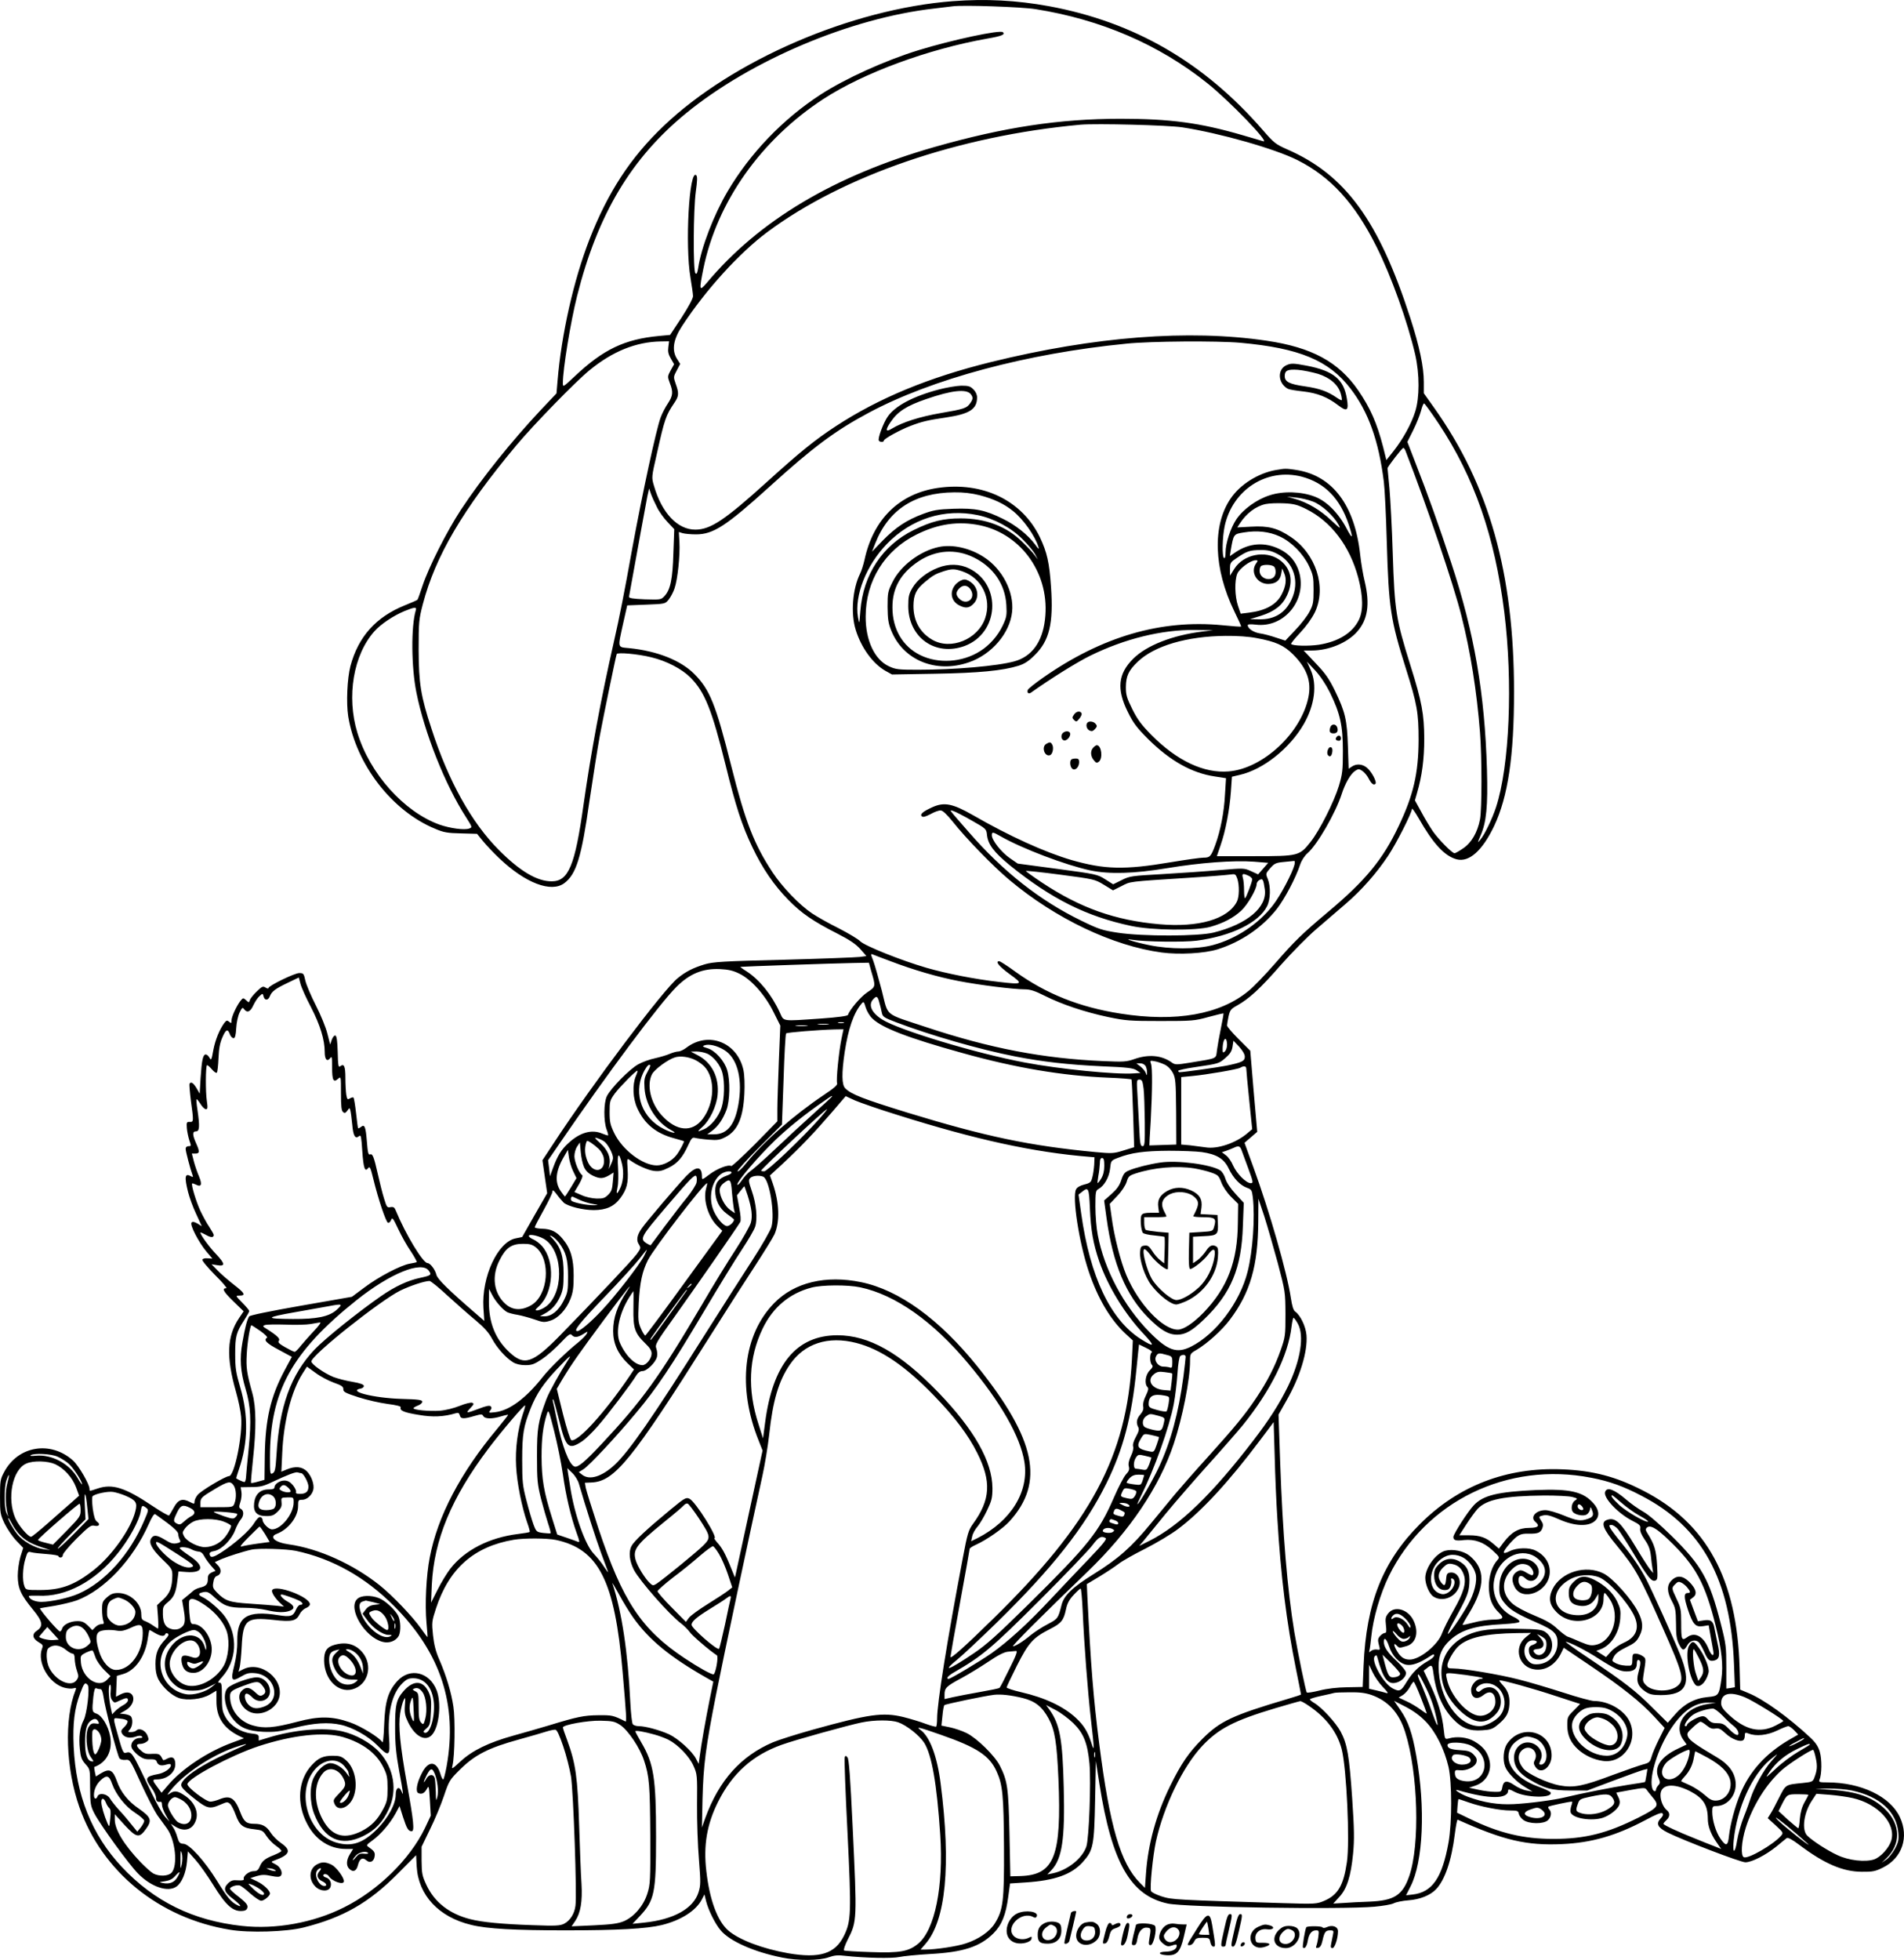 <?xml version="1.0" encoding="UTF-8"?>
<svg xmlns="http://www.w3.org/2000/svg" version="1.0" viewBox="0 0 1287.124 1324.663" preserveAspectRatio="xMidYMid meet">
  <g transform="translate(-173.5,1447.671) scale(0.1,-0.1)" fill="#000000" stroke="none">
    <path d="M8177 14469 c-687 -53 -1491 -400 -1956 -844 -223 -212 -377 -448 -501 -766 -107 -275 -190 -642 -216 -958 l-7 -83 -105 -111 c-199 -212 -403 -466 -542 -677 -95 -145 -217 -387 -259 -513 -16 -49 -31 -91 -34 -94 -3 -3 -41 -20 -84 -37 -197 -79 -316 -213 -369 -411 -22 -85 -29 -249 -15 -340 53 -325 296 -640 588 -760 58 -25 84 -29 176 -31 l107 -3 39 -48 c21 -26 71 -79 112 -118 176 -167 349 -233 438 -168 82 61 117 175 171 557 23 155 54 353 70 441 28 148 106 526 114 551 5 13 143 1 235 -22 103 -25 205 -78 264 -137 96 -97 144 -215 237 -591 69 -279 110 -407 181 -555 67 -142 148 -260 244 -357 89 -91 167 -144 332 -228 84 -43 123 -70 154 -104 l41 -47 -44 -6 c-23 -3 -254 -12 -513 -19 -412 -10 -478 -14 -536 -31 -76 -23 -127 -48 -182 -93 -96 -76 -575 -713 -839 -1116 l-76 -115 16 -112 16 -111 -85 -148 -84 -148 -44 -9 c-121 -24 -231 -260 -218 -470 l6 -88 -67 58 c-177 153 -251 226 -257 254 -8 35 -42 79 -60 79 -31 0 -149 196 -214 354 -9 23 -16 27 -36 24 -23 -5 -26 0 -44 59 -11 35 -29 108 -41 161 -28 124 -36 143 -54 136 -11 -4 -15 13 -21 90 -8 99 -15 117 -41 95 -8 -6 -16 -10 -18 -8 -2 2 -8 48 -14 103 -6 54 -14 101 -17 104 -3 4 -14 1 -24 -5 -17 -10 -19 -8 -25 25 -3 20 -6 72 -6 114 0 78 -9 99 -35 78 -12 -10 -15 4 -17 96 -2 76 -7 109 -16 112 -7 2 -17 -10 -24 -28 l-11 -33 -19 74 c-10 41 -45 127 -78 191 -33 65 -65 140 -71 168 -10 47 -13 50 -41 50 -32 0 -208 -86 -208 -101 0 -5 -9 -4 -20 3 -17 11 -24 8 -60 -27 -22 -21 -43 -47 -46 -58 -6 -18 -7 -18 -26 0 -19 17 -20 17 -39 -7 -27 -36 -59 -106 -59 -131 0 -19 -2 -20 -16 -8 -14 11 -18 10 -31 -6 -34 -45 -63 -117 -76 -186 -12 -67 -14 -72 -26 -51 -6 12 -18 22 -25 22 -19 0 -27 -38 -35 -160 l-6 -105 -22 38 c-22 36 -37 45 -47 29 -2 -4 2 -55 9 -112 20 -144 19 -147 -7 -146 -21 1 -23 -3 -20 -42 2 -24 10 -61 17 -83 13 -37 13 -39 -5 -39 -12 0 -20 -7 -20 -18 0 -17 32 -139 46 -176 6 -16 4 -17 -13 -8 -38 21 -42 -6 -17 -107 9 -36 33 -103 55 -149 l38 -83 -29 18 c-21 12 -33 14 -40 7 -14 -14 47 -132 101 -197 l40 -47 -32 2 c-18 2 -34 -2 -36 -9 -3 -7 36 -53 85 -103 50 -49 84 -90 77 -90 -32 0 -21 -22 46 -87 l71 -69 -31 -46 c-82 -122 -88 -262 -21 -497 16 -56 32 -132 35 -169 12 -122 -45 -402 -82 -402 -24 0 -192 -100 -213 -128 -11 -14 -20 -33 -20 -44 0 -17 -2 -18 -31 -3 -51 27 -80 17 -109 -37 -14 -26 -29 -50 -32 -54 -4 -3 -53 25 -110 63 -189 127 -274 153 -374 119 -57 -19 -54 -19 -54 -2 0 31 -73 157 -111 191 -152 137 -373 100 -467 -79 -25 -47 -27 -60 -27 -166 0 -108 2 -119 31 -181 18 -36 53 -88 79 -115 l47 -49 -19 -60 c-10 -35 -18 -90 -18 -130 1 -84 20 -127 105 -230 64 -78 69 -110 24 -140 -34 -22 -30 -52 10 -76 31 -18 34 -23 25 -45 -35 -93 47 -236 151 -264 23 -6 50 -8 62 -4 18 5 20 3 14 -12 -78 -195 -67 -528 26 -792 153 -436 539 -750 1018 -828 129 -22 381 -14 496 15 268 67 443 167 640 366 l122 123 4 -77 c11 -194 150 -342 368 -394 108 -27 298 -37 640 -37 353 0 546 11 649 36 130 32 231 97 270 172 l18 35 12 -48 c15 -59 61 -152 98 -195 61 -73 225 -146 415 -184 106 -22 254 -21 315 2 37 13 62 16 108 10 135 -15 320 -19 370 -8 28 6 120 15 205 20 226 12 340 49 431 140 56 56 84 125 100 248 l12 89 106 7 c197 13 309 53 385 137 72 80 78 111 84 419 l5 265 24 -154 c84 -535 211 -757 463 -810 117 -25 1178 -41 1397 -21 56 5 115 15 130 23 15 8 60 17 99 20 79 6 148 34 187 75 60 63 105 195 127 375 7 54 15 97 19 95 312 -140 466 -176 706 -165 199 9 363 56 563 162 72 39 108 53 115 46 8 -8 4 -18 -12 -35 -33 -35 -20 -61 47 -95 104 -52 493 -201 526 -201 43 0 137 48 210 107 32 27 64 52 70 57 8 5 38 -11 84 -46 170 -128 294 -181 422 -182 74 -1 93 3 143 28 131 64 179 207 115 342 -65 139 -263 234 -490 234 -53 0 -59 2 -53 18 16 36 17 138 2 189 -11 37 -28 62 -64 96 -148 138 -316 259 -419 301 l-55 23 -4 145 c-17 602 -222 980 -652 1200 -184 95 -340 136 -548 144 -375 15 -701 -110 -961 -370 -251 -251 -363 -532 -381 -956 l-6 -145 -106 -2 c-67 -1 -136 -9 -186 -22 -44 -11 -83 -17 -86 -13 -7 8 -60 266 -84 407 -47 286 -79 665 -96 1151 l-11 320 51 90 c94 163 147 336 138 447 -5 59 -41 134 -76 159 -13 9 -21 36 -30 94 -24 164 -143 581 -253 882 l-60 165 43 37 43 37 -24 274 -23 274 -79 79 c-43 43 -78 84 -78 92 0 7 5 35 10 61 10 43 16 51 58 74 82 46 155 113 295 273 75 85 183 194 239 242 57 49 147 126 200 172 107 92 208 206 287 325 54 80 161 291 161 317 0 8 20 -20 45 -63 98 -172 175 -256 257 -278 84 -22 174 58 254 226 93 198 134 470 134 905 0 803 -168 1398 -541 1922 l-69 97 0 76 c0 102 -29 240 -91 432 -213 659 -439 969 -834 1141 -77 34 -89 44 -161 127 -398 459 -869 733 -1448 840 -220 40 -426 51 -649 34z m558 -54 c442 -70 836 -240 1162 -501 149 -119 425 -405 378 -392 -11 3 -74 22 -140 41 -288 84 -490 111 -825 111 -412 0 -788 -57 -1255 -190 -680 -194 -1190 -498 -1542 -919 -51 -60 -53 -52 -23 96 92 451 390 872 812 1147 272 177 708 337 1108 408 98 17 121 27 105 43 -18 18 -344 -52 -569 -121 -228 -70 -498 -193 -663 -300 -256 -166 -478 -398 -630 -656 -93 -158 -178 -379 -198 -516 -6 -35 -10 -45 -19 -36 -16 16 -14 430 3 553 10 71 11 101 3 109 -48 48 -77 -475 -39 -694 9 -54 17 -109 17 -123 0 -15 -32 -75 -77 -144 l-78 -118 -75 -7 c-232 -22 -376 -90 -569 -272 -80 -75 -81 -76 -81 -46 0 93 52 412 96 587 139 553 366 933 738 1237 438 358 1112 643 1676 707 52 6 109 13 125 15 69 10 465 -4 560 -19z m993 -799 c253 -39 623 -144 777 -221 225 -113 388 -291 535 -585 101 -201 211 -510 262 -730 30 -133 30 -290 0 -385 -26 -84 -84 -188 -148 -269 l-47 -59 -22 89 c-42 162 -86 262 -168 382 -133 193 -314 291 -620 336 -526 78 -1164 28 -1862 -144 -421 -104 -758 -243 -1050 -434 -142 -93 -243 -175 -466 -377 -284 -257 -380 -321 -482 -322 -121 -1 -228 112 -281 296 -17 57 -17 58 19 215 53 238 61 261 120 348 29 43 31 63 8 126 -16 46 -16 48 7 91 l23 44 -23 37 c-35 58 -23 130 37 221 160 244 386 492 575 633 513 382 1297 651 2118 726 108 9 589 -3 688 -18z m-3475 -1486 c-4 -29 0 -48 17 -77 l22 -38 -23 -41 c-22 -41 -22 -43 -6 -86 24 -61 21 -86 -13 -138 -17 -25 -39 -67 -49 -95 -30 -79 -125 -521 -191 -880 -55 -306 -87 -469 -125 -635 -88 -388 -155 -749 -205 -1100 -58 -415 -102 -520 -216 -520 -98 0 -213 68 -354 209 -187 187 -343 467 -458 822 -73 222 -86 307 -87 534 0 188 2 207 28 307 86 328 271 642 631 1073 117 140 402 433 497 510 155 127 313 191 481 194 l56 1 -5 -40z m3867 30 c399 -36 598 -119 744 -309 121 -157 191 -351 226 -631 6 -47 15 -231 20 -410 13 -441 25 -523 129 -852 76 -241 86 -298 86 -483 -1 -225 -35 -372 -135 -582 -107 -226 -225 -369 -481 -583 -171 -144 -223 -194 -356 -347 -64 -73 -143 -156 -177 -183 -192 -160 -492 -213 -866 -154 -277 43 -504 134 -712 284 -53 39 -102 70 -108 70 -30 0 -1 -35 70 -87 95 -68 91 -72 -70 -53 -162 18 -354 56 -490 95 -176 51 -421 150 -450 180 -13 14 -78 53 -144 87 -67 33 -148 79 -181 101 -85 57 -201 177 -267 277 -125 189 -185 344 -279 717 -105 418 -145 519 -251 625 -92 92 -251 155 -439 174 -82 8 -79 -4 -41 169 l27 120 128 5 c129 5 129 5 153 35 13 17 31 50 39 75 21 60 38 225 33 312 l-4 69 26 -8 c14 -4 54 -8 90 -8 117 0 203 56 499 324 292 265 441 376 667 497 427 229 1071 402 1744 468 165 17 613 20 770 6z m1341 -547 c240 -362 379 -761 443 -1273 59 -475 36 -1040 -56 -1320 -25 -77 -77 -185 -107 -220 -20 -23 -19 -21 3 30 39 89 50 197 43 445 -15 516 -85 923 -242 1399 -81 246 -162 472 -237 663 l-59 153 39 78 c22 44 45 102 53 131 7 28 16 51 21 51 4 0 49 -62 99 -137z m-226 -180 c149 -384 325 -901 380 -1121 61 -241 103 -507 125 -786 13 -166 13 -518 0 -587 -17 -88 -58 -159 -114 -196 -26 -18 -52 -33 -58 -33 -17 0 -110 95 -148 150 -20 30 -56 89 -78 131 l-42 76 14 49 c34 115 49 231 49 369 -1 164 -16 249 -92 490 -100 320 -108 370 -121 765 -5 168 -16 364 -22 435 -7 72 -13 133 -13 137 0 10 98 137 106 137 4 1 10 -7 14 -16z m-5060 -382 c14 -30 47 -76 72 -102 l46 -49 -6 -162 c-5 -177 -20 -247 -60 -290 -23 -25 -27 -25 -133 -22 -79 3 -108 8 -107 17 48 266 116 639 124 679 l12 53 12 -35 c7 -20 25 -60 40 -89z m-1629 -698 c-33 -109 -31 -384 4 -557 54 -271 194 -624 335 -842 43 -68 44 -69 22 -77 -32 -12 -130 1 -203 27 -239 87 -469 344 -553 620 -75 245 -27 528 116 687 43 48 127 104 201 135 69 28 85 30 78 7z m3212 -2374 c153 -58 313 -105 458 -133 140 -27 371 -56 447 -56 36 0 68 -10 135 -44 116 -58 268 -109 427 -143 120 -25 148 -27 355 -27 213 0 230 1 324 27 55 15 101 26 102 24 1 -1 -6 -45 -17 -97 -11 -52 -23 -120 -27 -150 -8 -62 8 -54 -179 -85 -100 -16 -104 -16 -130 3 -68 47 -155 54 -249 21 -54 -19 -73 -20 -209 -14 -405 17 -767 86 -1200 230 -289 96 -253 67 -299 247 -22 84 -48 175 -58 202 -18 46 -18 48 -1 41 10 -4 64 -25 121 -46z m-134 -64 c32 -108 32 -106 -26 -145 -45 -30 -118 -116 -131 -153 -2 -7 -67 -16 -178 -24 -278 -19 -253 -22 -283 42 -54 118 -138 221 -223 276 -26 16 -45 30 -42 31 6 2 637 24 761 26 l107 2 15 -55z m-891 -19 c81 -39 174 -144 231 -259 l46 -92 -10 -240 c-5 -132 -10 -278 -10 -324 l0 -83 -151 -154 c-84 -84 -156 -151 -161 -148 -19 12 -96 -18 -147 -57 -50 -38 -51 -38 -51 -15 0 73 -38 74 -106 4 -62 -65 -272 -311 -301 -354 -32 -45 -38 -80 -19 -108 14 -23 14 -26 -15 -66 -30 -41 -278 -303 -520 -551 -184 -187 -240 -206 -341 -111 -94 88 -138 197 -138 340 l1 87 21 -40 c22 -44 72 -101 102 -117 10 -5 42 -14 70 -18 28 -5 79 -19 114 -31 56 -20 67 -21 105 -9 55 16 109 74 138 147 18 46 22 78 22 158 0 114 -20 183 -74 248 -40 49 -79 68 -140 69 -27 1 -49 5 -49 10 0 5 27 57 60 116 33 59 60 116 60 126 0 14 8 8 29 -20 15 -21 37 -46 47 -56 30 -25 128 -50 203 -50 84 0 139 25 181 83 43 59 53 101 48 190 -5 79 -5 79 16 64 47 -34 119 -66 161 -72 36 -4 55 -1 99 21 60 29 95 69 133 152 22 48 28 55 47 50 11 -3 53 -9 91 -12 61 -5 76 -2 115 18 81 42 119 129 127 293 3 60 1 123 -6 158 -40 189 -237 267 -387 152 -18 -14 -42 -25 -54 -25 -11 0 -37 -7 -58 -16 -20 -9 -65 -22 -100 -30 -34 -7 -85 -25 -113 -41 -57 -31 -187 -163 -212 -216 -21 -44 -22 -166 -2 -222 8 -21 13 -41 11 -42 -2 -2 -20 4 -42 13 -69 29 -148 7 -224 -63 -49 -43 -77 -89 -105 -166 l-22 -60 -6 54 -7 54 72 105 c326 477 678 949 795 1066 89 89 177 126 294 121 59 -3 90 -10 132 -31z m-2895 -228 c62 -121 92 -219 92 -302 0 -50 16 -68 37 -41 11 16 13 8 13 -62 0 -88 9 -106 41 -77 19 17 19 15 19 -98 0 -87 3 -118 14 -127 11 -10 17 -7 29 9 14 20 15 21 20 3 3 -10 9 -53 13 -96 7 -80 20 -101 48 -78 11 9 14 -9 20 -101 8 -117 18 -146 40 -116 11 14 16 3 35 -75 33 -135 85 -290 99 -295 7 -2 16 7 21 19 7 21 13 14 48 -61 22 -47 60 -115 86 -152 25 -38 42 -70 39 -72 -4 -2 -25 -6 -47 -10 -62 -11 -211 -89 -305 -160 l-86 -64 -343 -60 c-222 -39 -347 -65 -352 -73 -14 -22 -28 -76 -45 -174 -20 -110 -14 -197 21 -315 35 -117 40 -215 21 -405 -9 -88 -17 -175 -18 -193 -1 -17 -6 -32 -11 -32 -7 0 -45 17 -55 25 -1 1 7 28 18 60 62 179 65 366 9 555 -29 99 -34 130 -34 225 0 120 7 147 62 231 18 28 33 55 33 60 0 4 -21 30 -47 56 -46 47 -47 48 -21 48 47 0 39 16 -35 73 -39 31 -90 74 -112 98 l-40 41 37 -6 c57 -10 55 9 -4 72 -49 51 -108 132 -108 148 0 3 16 -4 36 -15 34 -20 54 -20 54 -1 0 5 -14 29 -30 54 -17 24 -43 73 -60 108 -29 62 -64 178 -56 186 2 2 14 -2 26 -8 36 -19 43 1 21 54 -11 25 -27 71 -35 101 l-14 55 24 0 c29 0 30 14 4 71 -25 57 -25 79 0 79 24 0 26 33 10 144 -6 38 -9 71 -6 73 2 2 14 -12 26 -31 12 -20 28 -36 37 -36 12 0 13 10 6 58 -9 61 -8 230 1 239 3 3 17 -9 32 -26 15 -18 30 -29 35 -24 4 4 9 49 11 98 3 66 10 104 27 142 24 55 36 58 51 17 5 -13 16 -24 24 -24 10 0 15 18 18 68 2 37 12 84 23 106 16 33 20 36 30 22 21 -28 43 -18 63 27 11 23 29 51 41 61 22 20 22 20 28 -2 7 -29 31 -28 42 1 13 33 37 51 121 91 l75 36 11 -42 c6 -24 38 -96 72 -160z m3841 34 c6 -21 14 -52 17 -69 6 -29 14 -34 98 -66 235 -89 561 -183 806 -231 187 -36 352 -55 583 -66 174 -7 213 -12 235 -27 l27 -18 -45 -3 c-120 -9 -505 29 -740 74 -325 61 -849 219 -961 290 -72 45 -96 98 -62 136 23 26 31 23 42 -20z m-47 -109 c66 -64 243 -132 604 -232 364 -102 681 -155 992 -168 84 -3 154 -9 156 -12 2 -3 7 -108 11 -232 l7 -226 -72 -22 c-67 -21 -79 -21 -188 -11 -444 42 -744 105 -1270 266 -301 93 -382 124 -423 165 -24 24 -25 101 -4 244 24 158 61 266 114 328 14 17 16 15 28 -25 7 -24 27 -58 45 -75z m-194 -30 c-10 -2 -26 -2 -35 0 -10 3 -2 5 17 5 19 0 27 -2 18 -5z m-105 -10 c-18 -2 -48 -2 -65 0 -18 2 -4 4 32 4 36 0 50 -2 33 -4z m-146 -10 c-20 -2 -52 -2 -70 0 -17 2 0 4 38 4 39 0 53 -2 32 -4z m237 -85 c-18 -85 -38 -284 -30 -303 4 -11 -21 -33 -87 -77 -207 -139 -407 -314 -530 -466 -28 -35 -53 -58 -56 -51 -2 6 65 80 148 163 l152 152 11 304 c5 168 13 308 17 312 6 7 217 24 327 27 l61 1 -13 -62z m2606 -42 c0 -19 -7 -39 -15 -46 -13 -11 -15 -8 -15 16 0 41 11 75 21 68 5 -3 9 -20 9 -38z m120 -81 c0 -30 -19 -39 -125 -61 -61 -12 -289 -44 -316 -44 -5 0 -9 4 -9 9 0 5 51 16 113 25 163 24 161 24 206 62 31 27 43 45 48 76 l6 41 39 -41 c23 -26 38 -51 38 -67z m-3521 46 c85 -50 124 -181 102 -341 -22 -159 -75 -230 -170 -230 l-45 0 33 24 c41 31 72 76 97 141 23 61 26 198 5 268 -18 63 -81 133 -133 149 -33 10 -37 13 -22 19 30 12 85 -1 133 -30z m-115 -25 c43 -18 92 -78 105 -132 16 -63 13 -174 -6 -233 -19 -61 -74 -128 -120 -147 -47 -20 -48 -18 -9 17 48 42 95 139 102 215 12 118 -38 219 -135 269 l-46 24 38 1 c21 0 52 -6 71 -14z m-76 -45 c21 -11 47 -30 59 -43 75 -80 69 -247 -12 -354 -72 -94 -179 -84 -278 26 -74 82 -102 204 -64 277 18 33 106 98 154 113 37 12 96 4 141 -19z m3171 -30 c21 -10 43 -33 55 -56 18 -36 20 -59 22 -261 l1 -223 -91 -3 c-50 -2 -91 -3 -91 -3 -1 0 3 74 9 165 11 209 12 359 2 387 -8 22 -6 23 25 17 19 -3 49 -14 68 -23z m-129 -10 c5 -11 10 -30 9 -43 0 -23 0 -23 -9 -2 -4 12 -21 31 -36 43 l-27 21 26 0 c16 0 30 -8 37 -19z m-3367 -37 c-22 -40 -25 -54 -21 -114 8 -114 82 -229 179 -281 53 -28 9 -22 -48 7 -146 72 -207 235 -141 377 15 32 33 57 42 57 11 0 9 -10 -11 -46z m4047 19 c0 -10 9 -106 20 -213 l20 -195 -33 -28 c-76 -65 -200 -108 -281 -95 -28 4 -77 10 -108 14 l-58 5 0 228 0 228 73 7 c98 9 307 45 326 56 25 15 41 12 41 -7z m-4127 -50 c-24 -59 -20 -151 10 -216 48 -106 127 -171 247 -203 36 -10 66 -19 68 -20 5 -3 -28 -66 -50 -94 -31 -40 -88 -70 -133 -70 -94 0 -231 103 -287 217 -27 56 -32 75 -32 143 0 73 2 80 36 127 34 45 140 153 152 153 3 0 -2 -17 -11 -37z m3433 -85 c4 -35 7 -136 8 -226 1 -144 -1 -162 -15 -162 -15 0 -18 18 -23 128 -4 70 -9 171 -12 225 -6 92 -5 97 14 97 17 0 21 -9 28 -62z m-2106 -52 c0 -2 -55 -53 -122 -113 -68 -61 -186 -170 -263 -243 -77 -73 -153 -140 -169 -150 -15 -10 -41 -38 -57 -62 -17 -24 -29 -36 -29 -26 0 23 138 185 256 299 89 85 203 177 334 267 47 33 50 34 50 28z m442 -125 c533 -168 924 -253 1298 -283 l34 -3 -2 -50 c-2 -27 -7 -66 -13 -86 -8 -33 -14 -38 -54 -48 -28 -7 -49 -19 -56 -33 -27 -51 20 -358 86 -555 61 -182 146 -326 251 -423 l47 -43 -6 -126 c-34 -655 -277 -1109 -940 -1757 -192 -188 -287 -273 -287 -256 0 6 29 170 65 367 36 196 65 360 65 364 0 4 19 17 42 27 71 32 181 108 226 157 241 263 180 555 -217 1050 -256 318 -528 515 -785 568 -238 49 -449 -1 -586 -140 -211 -214 -252 -571 -106 -932 l26 -66 -89 -409 c-49 -225 -91 -418 -93 -429 l-5 -20 -8 20 c-50 126 -71 168 -101 204 -20 22 -33 41 -30 41 28 0 -128 249 -168 267 -23 11 -32 6 -128 -73 -161 -133 -247 -213 -264 -247 -21 -39 -14 -102 17 -162 40 -75 238 -300 317 -360 22 -16 48 -43 59 -58 14 -23 142 -132 184 -158 13 -8 -9 -129 -23 -129 -17 0 -103 48 -193 108 -294 195 -421 387 -585 880 -43 131 -81 253 -85 272 l-6 35 45 2 c155 7 271 149 791 973 116 184 260 409 320 500 59 91 116 183 126 205 37 86 33 213 -12 343 l-19 54 88 81 c120 112 215 212 328 343 l96 112 63 -29 c35 -15 164 -60 287 -98z m-530 -28 c-114 -129 -350 -353 -371 -353 -12 0 -21 2 -21 4 0 12 433 416 446 416 3 0 -21 -30 -54 -67z m-1454 -150 c24 -15 62 -85 61 -113 0 -8 -6 -28 -15 -45 l-14 -30 5 28 c10 51 -12 103 -63 148 -37 33 -42 40 -22 34 14 -4 36 -14 48 -22z m-36 -51 c15 -14 31 -41 34 -60 18 -96 -73 -115 -110 -22 -17 42 -20 80 -10 118 6 22 7 22 33 6 14 -9 38 -28 53 -42z m-99 -123 c12 -26 29 -43 61 -59 47 -22 70 -21 115 7 l24 15 -5 -61 c-4 -51 -9 -67 -31 -89 -23 -23 -35 -27 -80 -26 -29 1 -73 10 -100 23 l-49 21 32 54 c19 34 27 57 20 61 -20 13 -51 87 -52 126 0 22 8 51 18 66 l19 28 6 -65 c3 -36 13 -81 22 -101z m4445 114 c6 -16 26 -72 46 -125 34 -92 34 -98 16 -98 -31 0 -95 65 -119 119 -11 27 -33 58 -48 69 l-28 21 30 10 c17 6 39 15 50 20 33 16 43 12 53 -16z m-4518 -143 l22 -46 -37 -62 c-21 -34 -39 -62 -41 -62 -2 0 -15 17 -29 37 -42 62 -34 136 23 233 l26 45 7 -50 c4 -27 16 -70 29 -95z m4249 130 c100 -14 151 -45 182 -111 32 -66 77 -113 123 -130 31 -11 34 -16 40 -63 16 -136 0 -366 -35 -504 -52 -208 -215 -423 -383 -507 -96 -48 -157 -27 -281 99 -174 177 -305 422 -349 656 -9 45 -16 131 -16 191 0 97 2 109 20 119 39 21 72 78 79 136 6 56 6 57 53 75 89 35 178 47 343 48 88 0 189 -4 224 -9z m-3919 -81 c14 -58 8 -125 -16 -170 -20 -40 -25 -34 -14 16 5 22 6 80 3 129 -7 100 6 112 27 25z m3260 -11 c0 -36 -7 -64 -21 -87 -11 -18 -22 -32 -24 -30 -2 2 1 24 5 49 5 25 9 62 10 83 0 26 4 37 15 37 11 0 15 -12 15 -52z m-2520 -47 c0 -5 -14 -14 -32 -20 -56 -20 -78 -48 -78 -103 0 -62 28 -118 77 -154 21 -16 42 -31 47 -36 12 -10 -22 -48 -44 -48 -23 0 -65 47 -89 100 -39 85 -18 200 46 250 26 20 73 27 73 11z m-236 -66 c-3 -16 -32 -61 -63 -100 -32 -38 -99 -126 -151 -195 -51 -69 -94 -127 -96 -129 -2 -2 -15 4 -29 13 -46 30 -39 43 134 246 161 189 193 222 203 207 4 -6 5 -25 2 -42z m450 39 c42 -16 81 -251 56 -340 -8 -26 -63 -123 -128 -223 -63 -97 -207 -322 -320 -501 -355 -563 -513 -791 -611 -883 -86 -80 -170 -107 -220 -68 l-23 18 32 20 c39 25 221 219 357 383 137 163 241 319 458 685 98 165 213 353 256 417 42 64 83 133 89 154 17 52 8 155 -23 242 -22 64 -23 74 -10 87 15 15 59 20 87 9z m-211 -106 c4 -46 10 -96 13 -112 l7 -29 -33 23 c-35 25 -69 89 -70 132 0 17 9 34 26 47 44 35 51 28 57 -61z m-175 25 c-21 -78 15 -195 80 -256 l30 -29 -257 -353 c-141 -195 -260 -354 -264 -355 -4 0 -18 21 -29 47 -19 43 -20 59 -15 173 7 138 24 215 62 290 41 81 379 520 400 520 2 0 -1 -17 -7 -37z m281 -45 c28 -89 34 -140 22 -185 -6 -22 -53 -105 -104 -184 -52 -79 -154 -245 -226 -369 -289 -490 -401 -646 -681 -945 -114 -121 -159 -159 -182 -150 -36 14 -84 139 -118 312 -12 59 -24 117 -27 128 -3 11 -2 17 2 13 4 -4 22 -69 41 -145 45 -184 63 -199 158 -135 21 15 68 60 104 102 66 75 229 290 260 343 11 17 25 27 40 27 30 0 88 57 98 95 4 16 2 41 -4 57 -10 27 -3 39 127 221 145 203 424 605 440 634 6 12 3 46 -7 99 l-15 82 24 30 c13 17 25 31 26 31 1 1 10 -27 22 -61z m2314 -90 c6 -144 22 -237 63 -357 59 -169 171 -353 302 -492 77 -82 72 -91 -19 -34 -207 131 -345 421 -405 850 l-18 128 23 18 c44 36 48 28 54 -113z m-3448 58 c22 -10 60 -22 85 -26 45 -8 45 -8 8 -9 -41 -1 -125 15 -147 28 -13 8 -6 36 7 29 4 -2 25 -12 47 -22z m4718 -426 c51 -193 51 -197 52 -345 0 -144 -1 -154 -33 -245 -38 -108 -89 -209 -167 -325 -76 -113 -143 -194 -327 -398 -89 -98 -186 -209 -217 -246 -31 -37 -105 -127 -166 -201 -131 -160 -222 -240 -388 -343 -142 -88 -201 -145 -216 -209 -23 -90 -24 -92 -94 -129 -37 -19 -87 -52 -111 -71 -51 -43 -106 -78 -123 -78 -11 0 193 205 506 506 283 273 484 571 581 863 59 177 110 435 110 559 0 49 1 51 45 76 72 43 170 131 224 203 138 183 190 364 192 662 l1 156 40 -120 c21 -66 62 -208 91 -315z m-4948 155 c122 -92 119 -369 -4 -452 -19 -13 -43 -23 -54 -23 -17 0 -15 4 11 28 100 93 111 304 21 407 -16 18 -42 38 -59 45 -16 7 -30 17 -30 23 0 18 80 -1 115 -28z m89 -18 c47 -62 61 -114 61 -227 0 -97 -2 -110 -30 -165 -34 -67 -81 -105 -129 -105 l-31 1 30 16 c48 25 82 62 107 117 19 43 23 68 23 156 0 116 -19 176 -73 234 -24 25 -24 27 -5 17 12 -6 33 -26 47 -44z m-155 -32 c102 -86 82 -323 -33 -390 -64 -37 -124 -35 -172 7 -82 72 -98 190 -41 299 42 83 80 109 158 109 47 0 63 -5 88 -25z m730 -57 c-31 -60 -194 -271 -287 -369 -73 -78 -145 -139 -164 -139 -29 0 14 54 182 229 104 108 211 225 237 259 26 34 49 62 51 62 1 0 -7 -19 -19 -42z m-1455 -100 c20 -28 15 -32 -59 -48 -82 -17 -170 -58 -265 -124 -149 -103 -379 -287 -449 -361 -160 -169 -238 -385 -257 -713 -6 -95 -10 -114 -26 -123 -17 -9 -18 -3 -18 107 0 446 147 713 585 1063 227 181 441 268 489 199z m124 -166 c59 -54 144 -129 190 -167 60 -50 91 -85 113 -126 33 -62 94 -130 143 -160 20 -12 49 -19 82 -19 44 0 61 6 112 40 33 22 89 71 125 109 55 58 67 67 77 55 17 -19 39 -18 78 6 32 20 33 20 22 0 -6 -10 -31 -36 -57 -57 -78 -62 -193 -175 -235 -228 -115 -147 -228 -232 -326 -243 -43 -5 -46 -4 -33 12 10 12 11 20 3 28 -7 7 -30 3 -79 -16 -87 -33 -93 -33 -58 4 24 25 26 30 12 36 -10 3 -47 -6 -84 -21 -40 -16 -96 -30 -135 -33 -71 -5 -178 5 -178 17 0 3 14 12 30 18 17 6 30 18 30 26 0 12 -25 16 -142 19 -188 6 -370 52 -273 70 11 2 20 10 20 17 0 10 -23 19 -76 28 -43 7 -101 22 -130 33 -62 25 -149 86 -149 105 0 42 464 411 601 479 66 32 161 64 197 65 8 1 62 -43 120 -97z m1652 74 c0 -2 -8 -10 -17 -17 -16 -13 -17 -12 -4 4 13 16 21 21 21 13z m1140 -20 c237 -50 490 -228 727 -511 222 -264 356 -498 383 -669 32 -201 -90 -399 -317 -515 l-43 -21 7 32 c3 18 20 49 36 67 16 19 46 69 65 110 31 65 36 84 36 150 -1 180 -123 395 -367 648 -260 268 -468 385 -682 385 -276 -1 -437 -195 -488 -592 l-14 -105 -30 95 c-77 235 -67 451 28 648 69 143 181 237 329 276 71 19 246 20 330 2z m-1575 -23 c-67 -102 -95 -182 -95 -272 0 -83 31 -153 95 -216 l46 -44 -32 -48 c-168 -247 -350 -446 -392 -430 -7 3 -31 77 -56 176 l-42 171 37 63 c64 106 112 174 283 405 150 201 204 268 156 195z m398 -5 c-5 -7 -60 -84 -122 -170 -62 -87 -115 -158 -118 -158 -2 0 -1 6 3 13 21 33 237 327 241 327 3 0 1 -6 -4 -12z m-356 -115 c-2 -135 9 -167 82 -238 28 -26 41 -48 41 -66 0 -34 -35 -79 -62 -79 -51 0 -117 67 -154 155 -29 71 -2 197 64 302 15 24 28 43 29 43 1 0 1 -53 0 -117z m-2007 -10 c-51 -45 -133 -62 -295 -61 -193 1 -190 10 15 46 102 18 205 37 230 41 90 17 95 15 50 -26z m6498 -92 c46 -81 19 -249 -67 -426 -59 -119 -125 -223 -234 -365 -277 -361 -495 -573 -701 -677 l-70 -35 30 35 c16 20 83 102 150 184 67 81 197 231 289 333 92 102 196 221 232 265 189 234 307 473 329 666 4 32 10 59 13 59 4 0 17 -17 29 -39z m-6649 -48 c-30 -32 -70 -77 -89 -100 -18 -24 -38 -43 -43 -43 -5 0 -34 14 -64 31 -42 24 -51 34 -43 44 11 13 -10 34 -84 81 -26 16 -27 19 -10 25 11 4 73 5 139 3 66 -3 143 -1 170 4 28 5 56 10 64 11 8 0 -10 -25 -40 -56z m-364 -2 c31 -22 51 -42 45 -46 -25 -15 -4 -37 79 -81 l89 -48 -49 -91 c-95 -178 -130 -329 -134 -575 l-2 -165 -43 -12 c-24 -7 -45 -11 -48 -9 -2 3 4 73 13 158 23 212 22 353 -4 448 -38 137 -43 172 -38 264 4 82 23 196 32 196 2 0 29 -18 60 -39z m4029 -81 c164 -42 331 -155 526 -357 137 -141 231 -266 291 -386 97 -192 90 -317 -28 -479 -31 -43 -38 -65 -69 -230 -107 -562 -174 -984 -174 -1087 0 -26 -3 -50 -6 -54 -3 -3 -36 6 -72 19 -36 14 -104 34 -151 46 -139 33 -230 20 -609 -85 -111 -31 -234 -70 -272 -86 -217 -93 -364 -257 -457 -511 l-23 -65 4 190 c6 235 22 354 92 710 49 249 234 1118 313 1477 16 73 37 199 46 280 24 226 64 362 139 471 98 144 259 196 450 147z m1960 -34 c28 -13 44 -26 37 -30 -15 -9 -14 -69 1 -84 9 -9 5 -18 -15 -38 -29 -29 -37 -90 -15 -112 9 -9 6 -22 -11 -58 -14 -28 -21 -55 -18 -72 4 -19 -2 -35 -19 -55 -26 -30 -30 -57 -14 -87 7 -14 3 -29 -16 -64 -16 -29 -23 -53 -19 -66 4 -12 -2 -38 -15 -64 -14 -30 -19 -53 -14 -71 5 -20 1 -32 -19 -53 -14 -15 -51 -85 -82 -157 -102 -234 -171 -320 -576 -720 -210 -207 -286 -275 -369 -331 -171 -116 -226 -135 -108 -39 34 28 149 136 256 240 380 371 601 651 747 947 113 229 171 449 202 766 10 94 17 172 18 172 0 0 22 -11 49 -24z m139 -47 c35 -9 37 -12 37 -51 0 -32 -3 -39 -16 -34 -9 3 -28 6 -44 6 -36 0 -66 41 -50 70 12 23 21 24 73 9z m127 -13 c0 -8 -7 -68 -15 -133 -33 -247 -85 -439 -166 -613 -46 -97 -135 -250 -145 -250 -2 0 9 26 25 58 89 177 191 463 221 620 10 53 21 147 25 207 4 64 12 113 19 117 18 12 36 9 36 -6z m-4176 -23 c-53 -82 -127 -214 -145 -262 -57 -152 -64 -197 -64 -386 0 -163 3 -190 27 -287 15 -58 37 -134 48 -168 12 -34 19 -64 17 -66 -2 -2 -25 -1 -50 2 -45 6 -47 8 -66 58 -10 28 -32 101 -47 161 -26 99 -29 127 -29 275 0 175 9 227 59 352 39 96 86 166 175 260 87 92 106 107 75 61z m-1583 -151 c54 -19 65 -27 65 -44 -1 -19 13 -26 102 -55 56 -18 144 -38 196 -45 63 -8 92 -16 90 -23 -9 -22 22 -35 121 -51 96 -17 170 -13 251 11 16 5 23 2 27 -14 6 -25 26 -26 97 -5 49 14 54 14 62 0 11 -20 59 -21 121 -2 26 8 47 12 47 10 0 -3 -33 -44 -73 -93 -250 -299 -404 -593 -457 -871 -24 -121 -33 -317 -22 -440 5 -52 8 -96 7 -98 -1 -1 -21 25 -44 58 -58 82 -191 221 -279 292 -181 144 -414 249 -616 277 -93 13 -135 51 -80 71 79 30 144 115 144 187 0 41 2 43 28 43 31 0 66 31 75 68 8 35 -12 92 -43 124 -33 33 -79 37 -137 13 l-36 -15 6 127 c9 212 62 418 137 536 l30 47 58 -42 c32 -24 87 -53 123 -66z m5668 62 c2 -2 0 -29 -4 -60 l-7 -56 -49 4 c-79 8 -114 67 -63 107 21 17 35 19 72 14 26 -3 49 -7 51 -9z m-49 -150 c32 -7 32 -7 25 -53 -4 -25 -10 -49 -14 -53 -4 -4 -32 0 -64 9 -49 13 -57 19 -57 40 0 56 32 72 110 57z m-4341 -126 c-35 -106 -52 -234 -45 -353 6 -112 38 -272 75 -379 12 -33 19 -61 17 -63 -2 -3 -37 -9 -78 -14 -196 -24 -361 -109 -459 -235 -23 -30 -62 -94 -86 -142 l-44 -87 5 120 c15 306 133 589 382 920 84 112 243 299 249 293 2 -2 -5 -29 -16 -60z m271 -405 c21 -150 54 -287 93 -397 21 -57 22 -66 9 -60 -10 4 -45 17 -78 28 l-62 21 -36 115 c-55 175 -69 258 -70 410 0 126 9 204 36 290 11 33 12 29 49 -115 21 -83 48 -214 59 -292z m4025 395 c44 -12 45 -14 39 -43 -13 -59 -18 -64 -71 -53 -27 6 -54 15 -60 20 -20 16 -15 55 9 72 27 19 26 19 83 4z m805 -693 c23 -388 62 -704 126 -1019 19 -93 34 -171 34 -172 0 -2 -39 -15 -87 -29 -378 -112 -458 -150 -578 -269 -94 -94 -145 -168 -220 -321 -93 -189 -149 -390 -163 -590 l-7 -98 -34 34 c-131 132 -204 381 -275 939 -39 302 -58 542 -80 992 l-4 88 85 51 c46 28 105 67 131 87 26 20 108 66 182 103 74 38 174 97 222 134 159 120 342 319 553 600 l90 120 7 -230 c3 -127 11 -315 18 -420z m-801 549 c2 -2 -5 -25 -15 -53 -17 -48 -19 -50 -48 -44 -81 16 -92 32 -57 89 19 32 20 32 68 22 26 -6 50 -12 52 -14z m-7444 -133 c22 -10 55 -30 73 -46 31 -26 92 -119 92 -140 0 -5 -14 13 -30 42 -56 97 -175 161 -282 151 -29 -3 -44 -2 -36 3 24 16 141 10 183 -10z m7393 -5 c1 -2 -5 -22 -14 -46 -16 -39 -19 -41 -47 -36 -16 3 -36 6 -43 6 -19 0 -18 50 1 77 13 19 19 20 57 11 23 -5 44 -11 46 -12z m-7411 -45 c61 -28 117 -90 142 -156 l21 -57 -47 -42 c-26 -22 -97 -85 -157 -138 -61 -54 -115 -98 -121 -98 -20 0 -84 75 -106 125 -59 134 -20 330 74 370 47 21 144 18 194 -4z m3542 -134 c41 -143 117 -380 150 -468 21 -57 42 -113 46 -124 4 -11 -7 3 -25 30 -17 28 -50 68 -71 90 -58 60 -131 266 -159 450 -6 39 -13 83 -16 100 l-4 29 33 -32 c19 -18 40 -52 46 -75z m-1878 73 c15 0 49 -63 49 -90 0 -35 -17 -50 -57 -50 -23 0 -31 4 -27 14 3 7 -7 27 -21 45 -19 22 -35 31 -58 31 -32 0 -67 -24 -67 -47 0 -9 -13 -13 -39 -13 -57 0 -91 -32 -98 -92 -7 -62 18 -88 83 -88 37 0 51 5 76 30 24 24 29 37 26 63 -3 31 -3 32 39 33 43 1 43 1 43 -34 0 -77 -84 -182 -146 -182 -23 0 -64 42 -64 65 0 7 -6 15 -14 18 -9 4 -25 -12 -44 -42 -30 -50 -135 -142 -225 -199 -54 -34 -70 -36 -75 -10 -2 11 8 18 33 22 49 10 117 78 140 142 10 27 27 58 37 70 22 25 23 60 2 72 -14 8 -15 14 -4 47 7 20 10 51 7 69 l-5 31 72 1 c59 0 83 6 141 34 107 50 159 70 173 65 8 -3 18 -5 23 -5z m8721 -31 c124 -24 218 -58 338 -121 411 -212 605 -566 627 -1139 l6 -156 -29 -5 -29 -4 0 146 c0 136 -2 155 -38 295 -77 300 -129 391 -333 592 -81 79 -156 144 -191 163 -32 18 -83 54 -113 80 -83 71 -131 89 -144 54 -15 -39 87 -147 186 -197 47 -24 54 -31 51 -51 -3 -16 7 -41 30 -75 27 -38 37 -66 42 -109 3 -31 8 -70 11 -87 l5 -30 -21 24 c-11 13 -56 83 -99 155 -99 164 -136 199 -190 181 -48 -15 -32 -60 64 -175 125 -152 153 -201 310 -555 138 -310 149 -354 99 -394 -53 -42 -167 -39 -211 5 -21 21 -24 31 -19 62 19 122 20 118 -5 136 -13 9 -34 16 -46 16 -20 0 -23 -5 -23 -40 0 -31 -4 -40 -17 -41 -37 -2 -69 4 -96 17 -26 14 -27 15 -12 44 11 21 36 40 83 63 56 27 71 39 90 77 27 52 24 97 -10 163 -44 87 -168 225 -231 258 -121 63 -290 11 -347 -105 -29 -62 -21 -107 29 -157 110 -110 315 -53 316 88 0 24 3 43 8 43 4 0 21 -21 37 -47 70 -110 16 -278 -96 -303 -32 -7 -49 -4 -104 19 -36 16 -74 32 -85 35 -11 3 -43 27 -71 53 -38 36 -76 58 -156 91 -59 24 -123 58 -146 78 -74 63 -80 152 -16 224 40 44 75 56 116 39 26 -11 48 -52 35 -66 -6 -6 -14 -3 -56 22 -19 10 -30 11 -45 3 -39 -21 -47 -58 -22 -107 52 -101 225 -36 237 89 6 65 -28 123 -94 156 -42 23 -128 21 -176 -3 -54 -27 -53 -10 0 51 52 58 71 69 128 67 62 -1 80 6 92 36 7 19 6 32 -6 49 -20 31 -20 31 14 39 22 5 49 -2 103 -26 109 -49 205 -52 248 -9 30 30 25 73 -12 115 -70 80 -157 100 -388 91 -261 -12 -358 -35 -422 -103 -40 -42 -138 -194 -138 -214 0 -23 16 -28 72 -21 72 7 132 -14 192 -69 49 -45 50 -48 34 -66 -36 -40 -58 -106 -58 -178 0 -81 21 -134 69 -179 38 -36 28 -45 -49 -46 -30 -1 -86 -9 -125 -20 -38 -10 -71 -17 -73 -16 -1 2 19 39 46 82 109 181 109 299 0 387 -39 31 -111 46 -162 33 -63 -16 -135 -113 -136 -183 0 -46 27 -109 55 -127 58 -38 143 -8 171 60 22 53 -10 109 -58 102 -17 -2 -24 -10 -26 -33 -5 -56 -11 -63 -33 -36 -27 34 -24 68 11 103 26 25 36 29 62 24 41 -8 64 -30 79 -74 18 -53 -2 -121 -71 -241 -32 -57 -67 -126 -77 -154 -28 -78 -150 -177 -218 -177 -37 0 -60 15 -84 54 -25 40 -28 65 -5 42 18 -19 18 -19 66 -5 66 18 87 94 48 174 -37 76 -128 101 -170 48 -19 -24 -21 -36 -16 -80 5 -41 3 -53 -7 -53 -8 0 -22 -9 -32 -20 -16 -18 -17 -27 -9 -59 10 -36 9 -37 -13 -33 -13 2 -30 -2 -39 -9 -15 -12 -16 -11 -11 6 3 11 8 52 12 90 12 124 61 291 119 410 249 506 803 775 1368 664z m-10708 -39 c-14 -52 -14 -132 1 -200 l6 -25 -12 25 c-17 35 -17 177 0 223 19 55 22 41 5 -23z m7686 56 c0 -1 -5 -18 -11 -36 -11 -32 -13 -32 -57 -26 -25 3 -48 8 -50 11 -3 3 5 16 18 30 17 18 34 25 62 25 21 0 38 -2 38 -4z m-6156 -68 c18 -25 21 -84 6 -122 -9 -26 -11 -26 -120 -26 l-110 0 0 29 c0 33 7 40 103 97 83 49 100 52 121 22z m368 -15 c10 -9 18 -20 18 -25 0 -11 -37 -10 -61 3 -16 8 -18 13 -8 25 15 18 28 18 51 -3z m5732 -23 c5 -5 2 -19 -7 -34 -14 -21 -20 -23 -52 -16 -47 11 -48 12 -33 44 11 25 16 27 47 21 20 -4 40 -10 45 -15z m-7088 -122 l7 -68 -98 -100 c-55 -55 -103 -100 -109 -100 -6 0 34 45 88 99 l99 99 -5 99 c-5 107 7 87 18 -29z m256 90 c72 -31 83 -47 68 -105 -29 -119 -160 -303 -283 -399 -129 -101 -219 -134 -364 -134 -91 0 -94 1 -103 26 -15 38 -12 124 6 183 15 50 17 53 42 46 15 -4 62 -9 105 -12 42 -3 77 -9 77 -14 0 -5 7 -9 15 -9 8 0 15 8 15 18 0 9 42 59 93 110 82 81 97 92 119 87 32 -8 45 9 19 27 -14 10 -21 34 -29 88 -5 41 -6 79 -1 84 15 16 103 35 139 29 19 -3 56 -14 82 -25z m1000 -5 c20 -18 24 -63 6 -81 -7 -7 -31 -12 -54 -12 -48 0 -62 19 -45 63 17 45 61 59 93 30z m8782 -4 c37 -10 38 -11 17 -25 -24 -17 -29 -66 -8 -81 21 -17 67 -24 87 -13 10 5 20 20 23 32 4 23 4 23 14 -2 14 -33 7 -47 -29 -59 -49 -17 -73 -13 -164 24 -46 19 -101 35 -122 35 -65 0 -106 -48 -67 -80 32 -27 17 -40 -43 -40 -70 0 -119 -28 -171 -96 l-33 -44 -36 31 c-50 44 -92 59 -166 59 l-66 0 47 73 c25 39 60 87 76 105 62 65 178 88 452 91 83 0 167 -4 189 -10z m333 -40 c32 -28 86 -67 121 -86 35 -19 61 -37 58 -40 -11 -11 -143 65 -193 110 -46 43 -64 67 -49 67 3 0 31 -23 63 -51z m-10417 -51 c0 -38 -6 -47 -93 -136 l-94 -95 -52 13 c-29 7 -51 15 -49 19 7 16 274 248 281 244 4 -2 7 -23 7 -45z m4178 -51 c82 -125 84 -133 30 -187 -42 -42 -265 -224 -314 -257 -23 -14 -26 -14 -44 2 -33 30 -87 117 -98 158 -20 72 4 103 193 257 66 53 126 104 133 113 8 9 19 14 26 11 7 -3 40 -46 74 -97z m2902 93 c27 -17 0 -24 -33 -7 -30 15 -31 16 -7 16 14 0 32 -3 40 -9z m3070 -15 c7 -9 10 -18 7 -21 -10 -11 -37 5 -37 21 0 19 14 19 30 0z m-9707 -9 c17 -13 17 -17 -13 -86 -96 -228 -265 -416 -445 -495 -63 -28 -186 -55 -251 -55 -43 0 -84 19 -84 39 0 3 28 4 62 3 186 -11 388 97 540 288 74 91 145 221 154 281 7 43 10 45 37 25z m297 -1 c36 -18 38 -40 8 -56 -13 -6 -35 -23 -49 -36 -23 -21 -30 -23 -48 -14 -26 14 -26 20 1 76 24 49 40 55 88 30z m6293 -16 c29 -15 28 -14 22 -32 -5 -12 -13 -13 -37 -6 -38 11 -40 12 -32 33 7 19 18 20 47 5z m-5975 -24 c3 -3 -1 -13 -10 -21 -14 -15 -22 -14 -82 6 -36 13 -66 25 -66 28 0 7 150 -5 158 -13z m-470 -63 c47 -35 72 -61 72 -74 0 -10 4 -27 10 -37 8 -16 5 -20 -22 -25 -24 -5 -42 1 -80 25 -53 32 -75 34 -91 8 -18 -29 3 -70 73 -139 66 -63 70 -70 70 -111 -1 -80 -16 -121 -61 -162 l-42 -39 6 -79 c3 -43 3 -79 0 -79 -3 0 -17 9 -33 20 -15 11 -39 24 -54 30 -22 8 -26 16 -26 47 0 74 -76 143 -157 143 -33 0 -50 -7 -75 -29 -29 -26 -33 -35 -33 -83 0 -29 4 -63 8 -75 7 -19 5 -23 -12 -23 -12 0 -30 -9 -41 -20 l-21 -21 -30 31 c-24 23 -39 30 -70 30 -48 0 -95 -23 -104 -50 -3 -11 -10 -20 -15 -20 -12 0 -144 154 -134 157 5 1 50 9 101 17 50 9 116 25 147 36 188 71 380 275 488 519 19 43 35 68 42 64 6 -4 44 -31 84 -61z m-997 -81 c37 -37 74 -58 149 -83 l55 -18 -45 6 c-59 8 -142 55 -178 102 -30 38 -62 95 -62 109 1 4 12 -13 25 -38 13 -26 38 -61 56 -78z m1378 91 c24 -9 46 -22 48 -27 2 -6 -10 -32 -27 -58 -34 -54 -91 -86 -150 -87 -47 0 -121 38 -140 72 -13 25 -13 29 6 55 11 15 36 36 55 45 44 23 149 23 208 0z m6026 8 c27 -10 26 -33 0 -25 -8 3 -22 7 -31 10 -8 3 -12 9 -9 15 8 12 8 12 40 0z m3397 -58 c12 -15 59 -87 103 -160 98 -164 125 -198 150 -188 16 6 17 16 12 106 -6 99 -18 139 -64 212 -14 21 -15 30 -6 39 22 22 64 -1 148 -82 184 -176 246 -291 319 -584 40 -162 51 -263 38 -355 -16 -112 -19 -116 -92 -123 -87 -8 -159 -46 -220 -116 l-51 -58 -102 101 c-115 115 -189 172 -430 334 -92 61 -162 112 -157 112 23 0 140 -60 224 -115 105 -67 144 -85 186 -85 48 0 70 16 70 51 0 20 4 29 13 26 15 -5 14 -27 -3 -87 -16 -57 -2 -93 49 -127 27 -18 48 -23 103 -23 175 0 211 76 130 276 -47 116 -186 424 -227 504 -38 74 -96 160 -170 250 -34 41 -67 85 -74 98 -10 19 -9 22 8 22 10 0 30 -13 43 -28z m-9145 -34 l31 -53 -81 -11 c-45 -6 -93 -15 -107 -19 -18 -6 -6 11 45 62 39 39 72 71 75 72 3 0 19 -23 37 -51z m5731 33 c11 -6 11 -10 0 -18 -14 -12 -68 -6 -68 6 0 21 43 28 68 12z m-49 -60 c10 -6 -18 -41 -110 -137 -68 -71 -185 -194 -259 -273 -156 -167 -288 -287 -402 -368 -81 -56 -276 -173 -290 -173 -22 0 -3 22 40 46 187 108 252 163 573 483 174 174 335 342 359 374 41 55 60 66 89 48z m-3717 -12 c291 -62 399 -277 452 -894 25 -291 28 -337 19 -333 -82 41 -90 43 -183 42 -98 -1 -142 -10 -335 -69 -60 -18 -168 -49 -240 -69 -166 -46 -277 -100 -357 -174 -59 -54 -61 -56 -54 -27 15 61 19 313 6 397 -14 95 -48 209 -95 317 -24 54 -36 102 -43 166 -9 86 -8 94 20 180 88 270 256 419 526 465 72 12 225 11 284 -1z m-2549 -102 c87 -56 106 -72 93 -79 -26 -15 -76 0 -134 39 -52 36 -112 101 -112 122 0 15 16 6 153 -82z m3653 6 c17 -28 44 -90 60 -138 l29 -87 -28 -22 c-15 -12 -77 -53 -137 -90 -61 -38 -119 -80 -129 -95 l-19 -26 -96 97 c-53 53 -96 103 -96 110 1 7 48 49 105 93 58 43 140 110 182 147 43 37 83 66 88 64 6 -1 24 -25 41 -53z m-3566 32 c14 -8 35 -14 47 -15 15 0 28 -11 38 -30 8 -16 29 -45 46 -65 l31 -35 -26 -11 c-20 -10 -26 -19 -26 -44 0 -37 -12 -49 -55 -59 -16 -4 -37 -14 -45 -22 -8 -7 -28 -25 -45 -38 l-29 -24 12 -71 c13 -78 7 -102 -29 -121 -11 -6 -33 -9 -49 -5 -45 10 -62 37 -64 99 -1 52 1 57 36 86 40 33 53 65 63 151 l7 55 52 -4 c116 -9 127 39 24 108 -37 25 -67 48 -68 53 0 12 54 7 80 -8z m705 -10 c247 -53 469 -177 665 -374 315 -317 429 -667 354 -1083 -9 -49 -19 -88 -23 -88 -5 0 -13 17 -19 38 -27 89 -82 91 -126 3 -34 -66 -44 -126 -22 -134 23 -9 41 0 57 30 13 24 14 19 20 -78 l6 -104 -40 -85 c-101 -209 -315 -419 -545 -534 -208 -105 -464 -151 -692 -126 -330 36 -592 165 -812 399 -203 217 -310 485 -325 813 -7 156 5 256 44 360 26 70 33 77 51 56 15 -19 -5 -195 -28 -238 -25 -47 -34 -116 -25 -196 5 -53 12 -72 38 -101 31 -35 31 -35 31 -156 1 -113 3 -126 29 -177 41 -78 232 -343 296 -407 87 -89 201 -128 259 -87 36 25 64 92 71 168 l6 70 50 -56 c28 -31 81 -106 119 -167 90 -147 139 -189 207 -179 16 2 25 11 27 24 2 17 -12 33 -57 69 -34 25 -61 51 -61 56 0 14 47 29 67 22 10 -4 42 -28 71 -55 30 -26 62 -48 73 -48 19 0 59 33 59 49 0 20 -43 61 -87 82 l-46 22 44 14 c35 10 55 10 97 1 38 -8 56 -8 64 0 18 18 0 61 -34 78 -33 17 -33 17 -9 26 107 39 118 68 46 118 -25 17 -57 49 -71 71 -27 43 -56 59 -110 59 -53 0 -70 14 -94 77 -37 99 -69 119 -143 88 -20 -8 -47 -15 -60 -15 -30 0 -159 98 -155 119 8 41 293 193 479 255 231 76 446 100 574 62 133 -40 225 -109 272 -205 24 -48 28 -68 28 -141 0 -73 -4 -92 -28 -137 -40 -77 -81 -118 -149 -153 -110 -54 -189 -36 -249 57 -75 120 -78 264 -7 340 39 41 102 23 133 -37 22 -43 19 -57 -25 -102 -42 -44 -44 -47 -34 -72 21 -54 93 -32 125 37 37 83 16 202 -47 257 -30 26 -43 30 -90 30 -63 0 -96 -14 -140 -62 -94 -99 -107 -260 -31 -401 56 -106 151 -167 260 -167 l49 0 -21 -34 c-25 -40 -27 -79 -5 -100 26 -26 49 -16 59 26 11 43 31 54 56 32 25 -23 53 -9 57 29 3 24 -4 34 -41 60 -17 12 -15 15 26 45 54 39 119 114 156 182 l27 50 23 -73 c26 -80 36 -97 59 -97 20 0 14 65 -32 320 -47 264 -59 391 -46 476 6 37 17 78 24 91 11 22 12 18 8 -36 -4 -51 0 -70 22 -115 49 -100 122 -135 165 -80 46 58 60 211 28 296 -48 124 -180 156 -265 64 -63 -69 -84 -137 -90 -295 -3 -83 -8 -128 -13 -119 -17 30 -145 109 -219 134 -119 42 -209 43 -355 4 -160 -42 -225 -47 -301 -25 -92 26 -154 106 -154 197 0 33 11 41 94 72 86 32 100 32 125 0 26 -33 26 -50 1 -64 -16 -9 -25 -5 -51 20 -38 35 -61 38 -90 9 -40 -40 -3 -124 66 -147 72 -24 164 24 186 97 38 127 -123 257 -243 195 l-31 -16 8 29 c4 15 11 80 14 143 9 180 32 198 217 178 121 -14 152 -7 174 38 8 17 27 36 43 42 15 6 27 17 27 26 0 50 -230 136 -255 96 -8 -13 18 -54 54 -88 l26 -24 -50 6 c-27 3 -109 9 -181 14 -140 9 -168 19 -226 79 -23 24 -27 34 -21 65 3 24 12 40 24 43 30 10 34 44 8 71 l-22 23 47 21 c43 18 153 53 201 63 48 11 236 5 300 -8z m8358 -29 c18 -7 46 -28 61 -47 39 -46 32 -100 -18 -146 -56 -52 -136 -38 -136 23 0 33 18 39 45 14 29 -28 65 -23 84 11 30 55 -26 122 -101 121 -79 -1 -148 -76 -156 -167 -6 -70 2 -97 39 -139 36 -42 84 -70 210 -125 120 -52 144 -76 143 -140 -1 -81 -63 -143 -143 -143 -26 0 -41 7 -58 27 -43 49 -22 135 33 135 35 0 37 -17 4 -29 -23 -8 -30 -16 -30 -37 0 -40 26 -64 70 -64 92 0 121 133 41 187 -22 15 -52 19 -184 21 -175 4 -265 -7 -342 -42 -208 -95 -236 -327 -61 -501 104 -103 187 -111 260 -25 54 65 21 173 -52 173 -18 0 -41 -8 -52 -18 -16 -15 -23 -16 -33 -6 -17 17 25 51 65 51 114 0 167 -150 81 -232 -32 -31 -91 -58 -125 -58 -147 0 -278 192 -278 405 0 76 24 128 79 178 75 68 171 97 350 106 72 4 116 10 118 17 2 7 -16 22 -41 33 -93 45 -144 136 -133 233 17 140 147 232 260 184z m-480 -10 c42 -17 84 -67 97 -115 13 -48 -8 -133 -52 -211 -46 -82 -129 -202 -135 -196 -3 3 14 40 38 83 92 166 103 194 107 258 5 74 -13 116 -61 145 -51 32 -103 26 -143 -14 -29 -29 -34 -41 -34 -79 0 -57 29 -97 71 -97 23 0 32 6 40 27 5 14 7 33 4 41 -3 8 0 12 7 10 34 -12 9 -79 -37 -100 -18 -8 -32 -8 -53 1 -71 29 -71 152 0 218 45 42 96 52 151 29z m935 -141 c63 -27 182 -157 231 -252 43 -86 20 -151 -67 -189 -32 -14 -71 -41 -88 -61 l-32 -36 -33 21 -33 21 29 11 c72 27 125 110 133 207 4 54 1 70 -22 118 -29 58 -82 108 -153 144 -62 31 -98 28 -139 -13 -28 -28 -34 -41 -34 -78 0 -52 20 -76 71 -84 47 -8 85 9 109 48 l20 33 0 -28 c0 -70 -54 -117 -135 -117 -170 0 -210 155 -61 240 59 35 142 40 204 15z m-6531 -273 c105 -148 249 -266 494 -405 l46 -26 -24 -118 c-26 -128 -58 -308 -68 -388 l-7 -50 -18 35 c-26 51 -122 137 -182 165 -64 29 -160 55 -204 55 -17 0 -36 6 -41 13 -6 6 -13 73 -17 147 -17 344 -57 610 -121 805 -4 11 16 -22 44 -73 28 -52 72 -124 98 -160z m6471 225 c16 -13 10 -70 -9 -93 -13 -16 -62 -18 -90 -4 -29 16 -24 57 11 91 30 31 55 32 88 6z m-3434 -179 c10 -229 34 -541 56 -735 24 -209 24 -224 1 -151 -24 73 -51 116 -104 165 -84 77 -209 136 -370 173 -53 12 -97 27 -97 32 0 5 32 72 70 148 79 156 109 188 222 246 77 39 93 58 109 133 8 40 22 66 51 97 22 24 44 44 48 44 4 0 10 -69 14 -152z m-5867 91 c62 -57 97 -69 200 -69 48 0 115 -7 148 -15 71 -17 124 -19 159 -5 37 14 32 35 -14 61 -36 21 -60 49 -41 49 12 0 92 -28 119 -42 25 -13 29 -28 6 -28 -8 0 -21 -15 -29 -34 -18 -43 -37 -49 -117 -36 -213 34 -281 -8 -279 -174 1 -52 -7 -111 -20 -165 -26 -102 -19 -114 45 -76 39 23 55 27 97 23 131 -13 177 -176 64 -224 -50 -20 -83 -17 -110 11 -27 26 -34 75 -12 75 8 0 24 -11 37 -25 45 -47 120 -22 120 40 0 51 -41 95 -90 95 -46 0 -168 -44 -195 -71 -39 -38 -19 -148 40 -217 46 -54 98 -75 200 -80 76 -3 108 1 212 27 129 33 229 39 313 20 81 -18 185 -77 246 -139 79 -81 88 -75 79 54 -11 170 21 299 91 367 29 28 42 33 75 33 78 -2 128 -65 137 -169 7 -99 -28 -212 -63 -199 -11 5 -8 11 12 28 24 21 27 31 31 114 4 78 1 97 -17 136 -38 77 -102 78 -168 3 -49 -56 -58 -95 -57 -252 0 -107 7 -174 27 -286 29 -154 31 -178 17 -141 -16 40 -40 27 -40 -21 0 -63 -50 -155 -123 -230 -97 -98 -174 -124 -278 -94 -194 57 -277 349 -142 498 62 68 148 76 197 18 14 -17 26 -34 26 -39 0 -5 3 -17 6 -27 3 -10 -3 -3 -15 15 -25 39 -76 72 -113 72 -34 0 -83 -41 -110 -94 -31 -57 -30 -169 1 -249 67 -172 182 -224 333 -149 79 39 130 92 171 181 60 126 35 277 -63 385 -58 63 -158 119 -251 141 -124 29 -324 12 -505 -44 l-60 -18 0 21 c1 18 -7 22 -52 27 -72 9 -140 53 -172 109 -22 39 -25 57 -25 140 0 85 -2 95 -18 94 -13 -1 -8 8 19 38 100 111 109 280 22 405 -29 44 -113 117 -155 136 -27 12 -29 24 -5 30 36 10 46 6 89 -34z m3487 -6 c-3 -10 -20 -89 -38 -176 -19 -87 -37 -161 -40 -164 -12 -13 -186 139 -186 162 0 22 32 50 117 103 54 33 107 67 118 76 26 20 34 20 29 -1z m-4107 -4 c41 -15 83 -59 83 -87 0 -51 -48 -92 -108 -92 -35 0 -82 40 -83 72 -3 67 8 93 46 108 27 12 30 12 62 -1z m555 -42 c73 -50 131 -122 148 -184 19 -67 8 -172 -24 -227 -51 -87 -159 -147 -240 -132 -74 14 -136 99 -122 168 20 99 131 173 179 120 26 -28 32 -76 13 -92 -14 -11 -23 -11 -55 0 -50 16 -65 7 -58 -38 9 -50 33 -72 80 -72 74 0 137 98 121 188 -14 77 -69 142 -122 142 -17 0 -21 9 -27 75 -3 41 -4 79 0 85 12 20 44 10 107 -33z m8114 -91 c19 -19 34 -42 34 -52 0 -14 -5 -11 -19 12 -24 39 -74 62 -96 44 -18 -15 -20 1 -3 18 21 21 49 13 84 -22z m-11 -67 c4 -11 4 -24 0 -27 -9 -9 -45 35 -45 54 0 22 37 -1 45 -27z m-8525 -28 c0 -134 -84 -251 -181 -251 -45 0 -94 55 -115 128 -21 70 -22 109 -3 127 15 15 74 20 129 10 26 -4 48 1 85 18 69 33 85 27 85 -32z m-401 28 c13 -12 30 -38 38 -58 15 -34 14 -36 -12 -58 -57 -49 -145 -13 -145 59 0 38 7 50 35 66 31 17 59 14 84 -9z m-204 -77 c-31 -3 -95 13 -95 23 0 1 12 16 28 34 l27 31 39 -43 38 -42 -37 -3z m687 48 c37 -22 64 -26 70 -8 3 7 10 8 17 4 9 -6 5 -16 -17 -40 -49 -52 -66 -94 -66 -166 0 -47 6 -76 21 -106 28 -52 90 -108 138 -124 57 -19 155 -8 209 24 l44 26 0 -68 c-1 -110 46 -184 151 -237 l35 -17 -76 -28 c-168 -61 -344 -178 -439 -291 l-42 -49 -28 38 c-35 46 -35 52 -5 52 69 0 126 46 126 102 0 45 -19 57 -56 38 -13 -8 -25 -11 -26 -9 -2 2 -8 13 -14 24 -10 16 -21 20 -60 18 -40 -3 -54 2 -76 22 -34 29 -36 45 -5 45 13 0 32 6 42 14 17 12 17 17 6 45 -15 34 -55 51 -74 32 -6 -6 -22 -11 -36 -11 -23 0 -23 1 -8 18 20 22 22 75 5 90 -7 6 -26 12 -43 14 l-30 3 32 18 c95 51 69 162 -27 112 l-31 -16 3 71 3 70 38 11 c87 23 155 121 172 247 4 28 9 52 11 52 2 0 18 -9 36 -20z m306 -2 c24 -27 42 -71 41 -101 -1 -17 -3 -15 -10 9 -32 109 -167 101 -240 -15 -46 -72 -38 -164 19 -224 41 -43 75 -57 140 -57 42 0 72 7 108 25 l49 24 -30 -25 c-41 -33 -124 -57 -172 -48 -173 31 -234 247 -101 359 39 33 125 75 154 75 11 0 30 -10 42 -22z m8136 -38 c12 0 28 6 35 13 10 10 11 9 5 -6 -3 -9 -18 -20 -32 -24 -20 -5 -31 0 -54 26 -15 17 -28 36 -28 42 0 6 12 -3 26 -20 14 -18 35 -31 48 -31z m824 10 c-85 -71 -45 -205 65 -217 72 -8 137 33 175 110 l18 37 179 -121 c215 -145 341 -245 434 -346 l69 -75 -38 -76 c-21 -42 -44 -95 -50 -118 -11 -37 -16 -42 -59 -53 -25 -7 -117 -39 -204 -71 -199 -75 -262 -88 -357 -71 -83 15 -218 78 -248 116 -41 52 -40 102 2 130 49 32 104 -22 76 -75 -9 -17 -8 -26 5 -46 37 -56 111 -1 109 81 -3 162 -208 214 -301 76 -25 -37 -31 -109 -13 -155 14 -39 79 -105 135 -138 l50 -30 -40 7 c-22 3 -60 20 -84 37 -51 35 -73 30 -81 -18 -5 -27 -9 -29 -50 -28 -25 0 -74 6 -110 14 l-64 14 42 14 c77 25 117 103 93 182 -15 51 -44 85 -99 117 -47 28 -117 36 -173 20 -26 -7 -27 -6 -34 59 -10 96 -40 196 -91 304 l-45 95 22 17 c32 27 37 23 44 -34 16 -128 60 -233 132 -309 58 -62 111 -83 197 -77 54 3 72 9 102 34 54 43 75 75 81 122 8 62 -4 108 -41 147 -18 19 -29 35 -24 35 26 0 232 -57 379 -106 l166 -54 -43 -44 c-42 -41 -44 -46 -44 -100 0 -68 23 -119 76 -166 46 -40 103 -66 165 -75 139 -20 244 136 179 269 -36 75 -142 136 -238 136 -19 0 -111 25 -206 56 -94 30 -230 71 -302 89 -131 34 -375 75 -446 75 -33 0 -38 3 -38 23 0 25 45 102 76 129 66 58 183 84 394 87 l95 1 -37 -30z m134 -14 c13 -20 8 -69 -9 -88 -19 -21 -44 -23 -61 -6 -19 19 -14 27 21 30 42 4 49 39 15 75 l-23 26 25 -13 c14 -7 28 -18 32 -24z m-1057 -46 c21 -65 70 -116 117 -125 38 -7 89 11 156 55 24 17 32 18 32 8 0 -8 -18 -25 -41 -37 -63 -36 -105 -77 -145 -142 -38 -63 -48 -68 -94 -44 -63 32 -150 189 -121 218 9 9 13 7 17 -8 38 -142 70 -186 127 -171 35 8 67 40 67 66 0 12 -25 44 -61 78 -64 59 -89 97 -89 132 0 36 18 21 35 -30z m-8942 -26 c16 -13 35 -24 43 -24 9 0 14 -12 14 -37 1 -21 7 -56 15 -78 12 -35 12 -43 -1 -62 -35 -54 -140 -9 -185 79 -22 42 -25 120 -6 136 33 27 77 22 120 -14z m197 -48 c7 -22 33 -59 57 -84 l45 -44 -23 -24 c-57 -61 -166 9 -177 114 -4 49 -4 49 34 69 22 10 42 17 45 14 4 -4 12 -24 19 -45z m6179 -78 c-33 -68 -63 -126 -67 -129 -4 -4 -63 -16 -132 -28 -69 -12 -151 -28 -183 -35 l-57 -13 0 31 c0 44 12 56 115 111 50 27 131 77 182 111 63 43 105 64 130 67 21 2 46 4 55 5 14 2 5 -24 -43 -120z m2641 -34 c0 -13 -22 -24 -50 -24 -24 0 -34 18 -54 94 l-15 59 60 -59 c32 -32 59 -64 59 -70z m-8124 75 c15 6 28 10 31 8 7 -8 -49 -47 -66 -47 -20 0 -41 19 -41 37 0 10 5 10 25 1 19 -8 31 -8 51 1z m8007 -164 c34 -35 40 -45 24 -41 -12 4 -43 12 -69 18 l-48 11 0 81 0 81 24 -51 c13 -28 44 -73 69 -99z m560 81 c59 -8 111 -17 114 -20 4 -3 -1 -6 -9 -6 -31 0 -68 -40 -68 -74 0 -56 37 -72 83 -36 46 37 81 16 81 -47 0 -49 -49 -93 -103 -93 -82 0 -204 136 -226 253 -8 43 -19 41 128 23z m-280 -63 c43 -85 63 -141 81 -222 20 -86 6 -67 -34 49 -18 52 -46 124 -61 159 -16 35 -29 68 -29 72 0 21 12 5 43 -58z m-24 -87 c23 -58 41 -107 41 -110 0 -3 -19 9 -43 27 -23 17 -66 43 -95 56 l-52 24 28 17 c15 9 36 33 47 53 11 21 23 37 27 37 3 0 25 -47 47 -104z m-8856 42 c-3 -29 0 -50 10 -63 15 -19 16 -19 51 -2 45 21 56 21 56 2 0 -9 -14 -24 -32 -33 -17 -9 -41 -27 -53 -39 l-22 -23 -12 57 c-13 67 -15 143 -2 143 5 0 6 -19 4 -42z m-68 12 c8 0 15 -19 20 -52 8 -68 94 -399 108 -416 6 -7 24 -12 40 -10 31 3 32 2 107 -163 42 -91 91 -185 108 -210 18 -24 47 -65 66 -91 57 -79 74 -250 31 -298 -22 -24 -83 -27 -123 -6 -15 8 -54 43 -87 77 -113 119 -175 221 -174 289 l0 35 67 -74 c80 -86 99 -90 145 -24 41 57 33 78 -50 136 -72 49 -122 111 -148 186 -27 77 -50 88 -110 51 l-32 -20 -7 32 c-3 17 -5 32 -4 32 85 30 126 111 107 210 -12 67 -54 136 -90 150 -32 11 -33 16 -23 115 6 48 10 61 21 57 8 -4 21 -6 28 -6z m2176 -20 c25 -33 34 -124 19 -179 -11 -41 -13 -43 -28 -27 -13 13 -17 36 -17 109 0 86 -1 92 -23 103 -17 8 -20 13 -10 17 23 10 40 3 59 -23z m6415 -19 c113 -40 187 -121 228 -251 88 -277 101 -764 27 -975 -45 -128 -101 -164 -269 -171 -59 -2 -138 -6 -175 -9 l-69 -4 40 44 c52 55 79 140 94 294 9 96 8 161 -6 371 -20 291 -33 368 -78 453 -33 61 -127 163 -179 194 -16 9 -29 21 -29 24 0 4 35 15 78 24 42 9 82 18 87 20 6 2 52 4 103 4 67 1 107 -4 148 -18z m-2357 -21 c84 -21 131 -58 175 -139 42 -78 55 -159 66 -406 22 -524 -27 -650 -255 -658 l-70 -2 -6 290 c-7 311 -13 354 -65 458 -34 67 -154 185 -224 220 -30 15 -80 32 -113 39 l-58 12 7 66 c3 36 9 68 13 72 6 7 275 63 336 70 46 5 113 -2 194 -22z m4882 5 c54 -22 259 -149 259 -160 0 -3 -24 -17 -52 -31 -106 -54 -206 -30 -319 76 -37 34 -49 53 -49 75 0 67 59 82 161 40z m-8999 -103 c3 -60 2 -68 -8 -50 -21 42 -26 87 -13 125 15 43 16 38 21 -75z m6053 44 c115 -78 191 -178 220 -292 33 -130 56 -624 35 -764 -23 -156 -60 -220 -152 -260 -52 -22 -58 -23 -283 -16 -717 22 -747 23 -816 45 -37 12 -70 28 -73 37 -9 24 12 235 33 334 53 239 181 505 313 646 111 118 216 172 493 255 88 26 165 48 170 48 6 1 33 -14 60 -33z m790 -107 c67 -70 124 -185 152 -304 24 -106 24 -377 0 -512 -43 -239 -110 -336 -243 -351 l-44 -5 30 59 c86 167 102 534 39 885 -27 153 -54 230 -105 305 l-45 65 80 -41 c53 -28 98 -61 136 -101z m1907 121 c-155 -23 -237 -140 -169 -240 l24 -34 -57 -27 c-117 -55 -165 -125 -134 -197 13 -31 13 -37 -1 -52 -8 -9 -15 -22 -15 -28 0 -17 -17 -15 -24 4 -25 65 25 242 106 377 84 140 175 208 272 206 l51 -1 -53 -8z m-4291 -130 c70 -69 96 -135 109 -274 11 -125 -3 -505 -21 -559 -27 -81 -127 -161 -229 -182 l-35 -7 28 29 c72 77 92 210 83 558 -8 328 -26 427 -97 527 l-23 31 65 -34 c35 -18 89 -59 120 -89z m3606 99 c90 -33 151 -116 138 -187 -15 -80 -69 -132 -138 -132 -126 0 -252 120 -233 223 7 36 46 80 86 96 34 13 112 13 147 0z m782 -47 c25 -27 58 -57 72 -68 15 -10 30 -29 34 -41 10 -36 -17 -28 -61 17 -33 34 -45 40 -80 40 -31 0 -46 6 -63 26 -18 20 -28 24 -49 19 -34 -8 -92 -44 -92 -56 0 -5 -5 -9 -10 -9 -20 0 19 58 53 79 32 20 91 38 131 40 10 1 39 -21 65 -47z m-10782 -38 c3 -8 -7 -26 -21 -39 -22 -21 -25 -28 -16 -45 14 -26 52 -35 92 -21 21 8 35 8 42 1 7 -7 2 -10 -15 -10 -34 0 -63 -32 -55 -62 3 -13 22 -36 43 -53 30 -23 47 -30 80 -29 32 1 44 -3 48 -17 8 -23 28 -30 64 -19 24 7 31 5 31 -5 0 -21 -46 -52 -87 -59 -86 -16 -91 -28 -43 -94 17 -23 30 -53 30 -67 0 -22 9 -30 33 -26 4 0 7 -9 7 -21 0 -13 11 -43 25 -68 l25 -45 -31 35 c-17 19 -57 91 -90 160 -136 286 -132 281 -178 269 -11 -3 -22 22 -41 91 -45 162 -46 146 6 141 27 -2 48 -9 51 -17z m-198 -2 c9 -16 6 -18 -19 -14 -22 3 -32 -2 -45 -22 -26 -39 -17 -165 15 -207 20 -28 20 -30 4 -27 -30 5 -44 48 -44 130 0 83 11 124 38 144 24 18 40 17 51 -4z m3530 -25 c52 -35 132 -153 160 -240 35 -105 40 -165 42 -505 1 -308 0 -331 -20 -394 -26 -82 -89 -156 -158 -186 -38 -16 -80 -22 -201 -28 l-153 -7 25 37 c36 54 49 132 42 250 -4 56 -11 234 -16 396 -10 322 -23 417 -80 573 -17 44 -30 84 -30 88 0 18 167 48 256 46 80 -2 95 -5 133 -30z m1878 19 c57 -20 144 -89 176 -139 51 -83 85 -273 108 -620 23 -351 -36 -643 -149 -737 -64 -53 -123 -64 -320 -57 -95 3 -176 8 -181 11 -5 4 6 36 25 74 63 123 63 132 33 762 -16 338 -25 459 -35 469 -11 13 -14 13 -19 0 -3 -8 5 -235 19 -504 27 -552 25 -602 -24 -702 -60 -122 -164 -154 -376 -118 -175 31 -334 91 -407 155 -72 63 -125 206 -147 399 -21 175 4 319 79 469 97 194 234 316 430 386 91 33 452 133 541 151 87 18 199 18 247 1z m5466 -22 c23 -19 38 -24 58 -20 23 4 36 -2 70 -34 41 -38 96 -59 118 -45 6 3 11 17 11 30 0 22 3 24 26 15 50 -20 125 -12 192 20 35 17 69 30 76 30 7 0 25 -13 40 -28 l27 -29 -66 -38 c-154 -91 -262 -210 -325 -361 -37 -89 -68 -206 -77 -286 -7 -69 -20 -73 -58 -18 -31 45 -55 124 -55 182 0 34 3 38 26 38 78 0 140 75 132 161 -7 68 -48 123 -129 170 -137 81 -181 112 -192 136 -10 23 -7 29 31 64 22 21 46 39 53 39 6 0 25 -12 42 -26z m-5176 -63 c244 -85 328 -141 376 -249 40 -88 47 -162 49 -513 2 -361 -6 -423 -62 -512 -34 -55 -111 -108 -195 -135 -58 -20 -205 -42 -274 -42 l-33 0 32 37 c139 158 175 531 104 1083 -23 186 -74 321 -137 365 -35 25 -5 17 140 -34z m-5693 17 c9 -12 16 -35 16 -50 0 -29 -29 -98 -41 -98 -14 0 -23 67 -20 148 1 28 25 28 45 0z m3138 -93 c21 -61 44 -153 53 -205 16 -102 41 -803 30 -875 -7 -54 -37 -100 -76 -120 -27 -14 -56 -16 -213 -10 -208 7 -343 20 -424 41 -140 36 -240 114 -295 232 -28 60 -31 77 -32 162 l0 95 57 118 c32 64 74 166 94 225 35 104 38 109 113 183 98 96 191 143 391 198 80 22 165 47 190 55 25 8 52 13 60 12 10 -1 28 -40 52 -111z m618 78 c30 -8 72 -24 94 -35 64 -33 141 -112 169 -176 25 -56 26 -62 24 -262 -1 -113 5 -280 13 -373 12 -152 12 -172 -3 -220 -35 -110 -167 -184 -369 -205 l-77 -8 48 51 c100 106 111 156 111 535 0 400 -15 497 -101 642 -21 36 -39 69 -39 73 0 8 59 -2 130 -22z m5955 -27 c59 -25 92 -105 65 -157 -6 -10 -17 -19 -25 -19 -18 0 -18 2 -4 34 24 52 -25 116 -89 116 -51 0 -92 -45 -92 -103 0 -58 31 -103 100 -145 107 -64 153 -76 280 -77 l115 0 175 66 c96 36 188 69 203 73 l29 7 -7 -43 c-4 -24 -8 -44 -9 -45 -1 -2 -51 -10 -112 -19 -105 -16 -331 -61 -424 -84 -75 -19 -249 -42 -353 -47 -104 -5 -200 10 -307 49 -55 20 -109 57 -65 44 207 -60 335 -60 335 -1 0 11 11 9 44 -9 75 -40 257 -44 244 -5 -2 7 -41 25 -85 41 -167 60 -242 177 -178 275 20 30 73 63 103 63 12 0 38 -6 57 -14z m1815 -1 c0 -2 -22 -16 -50 -30 -27 -14 -50 -23 -50 -20 0 2 21 16 48 29 53 28 52 28 52 21z m-2250 -47 c150 -76 101 -272 -59 -237 -37 8 -51 23 -51 54 0 18 5 20 34 17 46 -5 104 23 112 55 5 19 0 31 -19 51 -22 22 -38 27 -94 30 -61 4 -82 13 -83 34 0 24 109 22 160 -4z m-8300 -1 c-156 -70 -206 -95 -273 -134 -93 -54 -147 -103 -147 -131 0 -14 23 -39 68 -75 108 -87 120 -90 198 -57 43 19 48 19 64 5 10 -9 27 -43 39 -76 26 -71 49 -88 126 -96 52 -6 58 -9 81 -45 14 -21 42 -51 64 -66 22 -15 38 -31 37 -36 -2 -5 -25 -17 -52 -28 -59 -23 -79 -40 -95 -79 -10 -23 -19 -29 -41 -29 -31 0 -73 -34 -66 -53 3 -8 -9 -11 -39 -9 -35 3 -47 -1 -68 -21 -34 -34 -25 -60 35 -105 50 -39 65 -61 27 -41 -42 21 -67 52 -135 162 -84 136 -188 251 -228 252 -24 1 -30 8 -41 44 -6 23 -19 53 -28 66 l-16 25 32 -20 c63 -38 119 -18 139 49 16 55 -13 118 -74 160 -52 35 -72 38 -107 14 -19 -13 -15 -5 14 30 88 107 269 228 424 282 71 25 104 31 62 12z m10590 9 c0 -2 -35 -24 -77 -48 -43 -25 -112 -76 -152 -114 -75 -69 -75 -69 -43 -22 44 64 105 114 187 154 65 32 85 39 85 30z m-815 -68 c-12 -58 -41 -113 -74 -141 -80 -67 -151 4 -84 84 23 27 131 89 156 89 5 0 6 -15 2 -32z m855 -24 c12 -55 9 -84 -11 -135 -9 -24 -17 -27 -77 -33 -119 -12 -114 -9 -160 -99 -22 -45 -49 -95 -59 -110 l-18 -29 54 -49 c53 -49 53 -50 35 -71 -54 -60 -220 -156 -250 -144 -23 9 -17 105 12 198 47 150 139 298 246 393 48 42 192 135 210 135 3 0 12 -25 18 -56z m-4873 9 c-3 -10 -5 -4 -5 12 0 17 2 24 5 18 2 -7 2 -21 0 -30z m4140 -5 c92 -51 139 -98 153 -149 19 -69 -28 -140 -94 -142 -27 -1 -44 8 -78 39 -24 21 -68 50 -98 64 -30 13 -57 26 -59 27 -3 2 7 16 21 31 34 36 56 81 64 131 4 23 8 41 10 41 2 0 38 -19 81 -42z m-1609 -1 c23 -24 -1 -47 -49 -47 -50 0 -87 38 -61 64 12 13 93 0 110 -17z m2039 -27 c-46 -51 -115 -175 -137 -245 -7 -22 -27 -79 -46 -126 -19 -47 -39 -120 -46 -162 -14 -93 -33 -92 -23 2 23 219 124 442 247 545 24 19 45 36 46 36 2 0 -16 -22 -41 -50z m-9033 -82 c19 -48 27 -118 17 -158 -8 -31 -9 -26 -10 35 -1 39 -4 80 -7 93 -9 31 -40 28 -58 -5 -23 -42 -19 -18 4 27 25 48 37 50 54 8z m-2182 -66 c27 -75 90 -155 157 -198 34 -22 61 -46 61 -54 0 -8 -11 -28 -23 -44 l-24 -29 -39 48 c-21 27 -59 72 -85 99 -25 28 -53 63 -62 79 -20 31 -73 39 -83 12 -9 -23 -24 -18 -24 9 0 37 17 74 46 101 40 37 57 32 76 -23z m10665 -50 c91 -47 122 -93 123 -187 0 -50 19 -101 55 -154 l35 -51 -47 19 c-27 10 -84 33 -128 51 -114 45 -215 92 -215 100 0 4 9 15 20 25 24 22 26 48 4 66 -25 20 -44 65 -44 103 0 73 83 85 197 28z m-255 -37 c54 -63 48 -72 -91 -143 -213 -107 -362 -144 -576 -144 -202 0 -366 39 -565 136 l-85 41 3 45 c2 25 5 46 6 47 1 1 31 -9 68 -22 81 -29 213 -55 283 -55 47 0 54 -3 57 -21 2 -12 15 -31 31 -43 38 -28 136 -29 166 -2 23 21 27 56 9 74 -6 6 -9 14 -5 18 5 5 139 34 159 34 3 0 1 -13 -5 -29 -5 -15 -7 -36 -4 -45 16 -40 142 -60 218 -35 47 16 98 56 110 86 6 17 5 32 -6 54 -9 16 -14 29 -13 30 2 0 46 8 98 18 83 15 96 16 105 3 6 -8 22 -30 37 -47z m1352 40 c189 -40 303 -144 314 -287 4 -47 0 -64 -24 -108 -15 -28 -42 -61 -58 -72 l-31 -21 32 30 c99 95 97 228 -6 329 -85 84 -191 122 -371 134 l-105 7 90 1 c50 1 121 -5 159 -13z m-10164 -35 c-12 -30 -46 -57 -57 -46 -6 6 59 85 66 80 2 -2 -2 -17 -9 -34z m8547 -16 c21 -32 11 -50 -41 -80 -48 -27 -118 -37 -167 -24 -42 12 -45 18 -27 66 10 30 17 33 82 47 109 23 133 21 153 -9z m1323 22 c0 -2 -12 -25 -26 -50 -18 -32 -28 -68 -32 -112 -2 -35 -7 -64 -11 -64 -3 1 -35 27 -70 58 l-63 58 22 44 c35 69 36 70 111 70 38 0 69 -2 69 -4z m299 -22 c173 -39 295 -174 261 -287 -15 -50 -72 -113 -117 -128 -60 -19 -170 -7 -246 29 -68 31 -165 94 -204 131 -41 39 -24 160 34 243 l27 41 91 -7 c49 -4 119 -14 154 -22z m-11292 -15 c98 -61 72 -202 -27 -149 -23 12 -70 90 -70 115 0 23 28 55 48 55 8 0 30 -9 49 -21z m-516 -16 c5 -14 16 -31 23 -37 9 -8 11 -27 6 -71 -6 -60 -6 -60 -19 -30 -21 48 -41 116 -41 142 0 31 18 29 31 -4z m9710 -51 c49 -41 -20 -71 -96 -42 -34 13 -28 32 16 47 46 16 53 16 80 -5z m1788 -221 c45 -41 -46 26 -131 97 -43 35 -78 68 -78 73 0 8 126 -94 209 -170z m-10985 -143 c-9 -40 -10 -38 -9 31 0 60 2 68 9 42 5 -18 5 -48 0 -73z m1260 74 c2 -4 -10 -6 -28 -4 -27 3 -37 -2 -55 -23 -11 -15 -21 -24 -21 -19 0 4 10 18 22 31 21 22 71 32 82 15z m-634 -112 c13 -9 13 -10 0 -9 -8 0 -24 4 -35 9 l-20 9 20 0 c11 0 27 -4 35 -9z m-656 -51 c-21 -36 -53 -48 -99 -39 -28 6 -27 6 15 12 32 5 52 15 70 36 32 36 38 32 14 -9z m557 -80 c16 -11 29 -25 29 -30 0 -21 -33 -7 -73 31 -39 38 -40 40 -13 30 16 -6 42 -20 57 -31z M10435 12010 c-67 -27 -63 -123 6 -161 9 -5 56 -13 104 -18 96 -11 164 -38 237 -94 59 -45 72 -36 58 45 -21 131 -90 188 -271 223 -90 17 -105 17 -134 5z m210 -60 c82 -26 137 -74 154 -135 6 -21 9 -41 6 -43 -2 -2 -16 5 -32 16 -62 43 -117 63 -214 77 -107 15 -139 31 -139 70 0 38 20 47 90 42 36 -3 96 -16 135 -27z M8085 11845 c-176 -46 -298 -111 -349 -184 -29 -41 -69 -149 -60 -162 7 -12 34 -12 34 0 0 12 109 72 180 99 75 29 117 39 240 57 160 24 210 56 210 136 0 18 -9 39 -25 54 -20 21 -33 25 -82 25 -32 -1 -98 -12 -148 -25z m213 -33 c16 -21 15 -33 -4 -60 -23 -34 -41 -40 -199 -67 -144 -25 -260 -62 -332 -106 -42 -26 -44 -8 -7 46 47 70 108 109 239 154 173 60 274 71 303 33z M10360 11300 c-119 -21 -241 -97 -306 -193 -124 -181 -115 -474 25 -762 27 -55 48 -101 46 -103 -2 -2 -59 2 -127 9 -414 40 -813 -76 -1211 -354 -54 -38 -101 -75 -104 -83 -7 -20 5 -30 21 -19 135 96 310 205 399 249 236 116 485 177 710 175 l122 -2 -73 -9 c-201 -25 -375 -93 -466 -183 -103 -102 -114 -206 -36 -362 36 -73 59 -104 139 -184 147 -145 293 -227 447 -250 l77 -12 -7 -111 c-6 -120 -31 -246 -66 -341 -29 -78 -36 -85 -79 -85 -21 0 -120 -14 -222 -31 -314 -53 -447 -49 -671 15 -180 53 -417 160 -667 304 -135 77 -192 89 -271 54 -64 -29 -88 -48 -74 -62 8 -8 24 -4 59 14 26 15 57 26 69 25 14 0 41 -26 81 -75 90 -114 276 -305 384 -395 311 -261 700 -446 1029 -490 120 -16 289 -6 377 21 160 50 303 148 402 274 54 70 127 208 157 299 10 29 30 60 51 78 66 58 189 272 230 399 23 72 60 136 90 156 23 15 27 15 50 0 13 -9 32 -31 41 -49 19 -37 35 -50 47 -38 12 12 -27 85 -59 110 -31 25 -71 27 -101 6 l-21 -14 -5 152 c-6 178 -18 231 -87 374 -40 82 -65 118 -131 187 l-81 86 54 0 c116 0 242 52 308 128 71 80 87 185 51 337 -11 44 -25 126 -31 182 -36 334 -187 535 -430 573 -72 11 -76 11 -140 0z m175 -45 c155 -41 259 -147 318 -325 31 -95 26 -103 -15 -25 -55 104 -135 185 -215 215 -90 35 -214 39 -305 9 -86 -27 -178 -93 -225 -162 -39 -58 -73 -162 -73 -224 0 -27 -4 -42 -10 -38 -15 9 -12 139 4 216 53 246 285 395 521 334z m75 -168 c59 -22 140 -95 174 -157 17 -31 11 -27 -50 30 -75 71 -161 121 -245 145 l-54 15 60 -6 c33 -3 84 -15 115 -27z m-45 -51 c168 -83 295 -250 352 -464 33 -126 35 -222 4 -285 -43 -88 -138 -147 -271 -168 -69 -10 -175 -8 -187 5 -3 3 25 38 62 77 42 45 79 97 99 138 80 169 7 395 -164 509 -89 60 -152 76 -268 69 l-93 -5 17 26 c43 68 109 118 175 132 24 5 79 7 123 5 66 -3 91 -9 151 -39z m-179 -185 c80 -37 158 -116 198 -200 28 -60 31 -75 31 -161 0 -85 -3 -101 -28 -148 -15 -29 -58 -85 -96 -124 l-67 -71 -65 21 c-35 12 -84 25 -108 28 -43 7 -81 33 -81 55 0 7 18 8 54 4 192 -24 348 166 293 356 -21 70 -64 121 -131 154 -101 50 -206 42 -299 -21 l-38 -26 6 39 c19 110 19 110 88 121 90 15 172 6 243 -27z m-18 -117 c113 -56 155 -188 98 -309 -42 -91 -115 -136 -218 -134 l-63 1 75 23 c91 29 145 71 176 139 45 97 25 185 -53 240 -95 66 -242 36 -304 -62 l-29 -46 0 45 c0 41 3 46 48 76 65 44 87 52 158 52 46 1 73 -5 112 -25z m-142 -66 c-41 -58 7 -138 81 -138 51 0 81 22 89 68 l7 37 14 -34 c17 -40 11 -87 -18 -142 -34 -68 -108 -109 -220 -123 l-57 -7 -18 53 c-22 65 -24 171 -5 217 15 36 90 91 124 91 17 0 17 -2 3 -22z m123 -22 c7 -8 11 -27 9 -43 -7 -63 -108 -48 -108 16 0 16 6 32 13 34 25 11 75 6 86 -7z m-119 -482 c130 -24 184 -49 246 -110 94 -94 126 -183 104 -290 -49 -241 -307 -482 -539 -501 -167 -14 -350 72 -522 246 -68 69 -95 105 -129 174 -38 76 -44 97 -44 150 1 75 18 112 81 172 112 107 333 172 594 174 78 1 159 -5 209 -15z m496 -369 c69 -141 87 -223 87 -395 0 -129 -3 -155 -27 -235 -33 -108 -129 -299 -191 -378 -75 -95 -82 -97 -379 -97 l-255 0 25 73 c34 97 61 240 70 363 l7 101 51 12 c160 36 340 179 436 346 73 129 90 265 45 365 l-25 55 56 -60 c35 -38 72 -94 100 -150z m-2422 -864 c97 -55 99 -57 103 -96 7 -66 46 -117 155 -207 280 -226 517 -345 818 -409 143 -31 440 -34 539 -6 87 25 154 60 207 109 43 40 104 145 104 179 0 10 9 23 19 28 22 12 26 6 36 -62 18 -121 -117 -236 -345 -293 -103 -26 -480 -27 -650 -1 -104 16 -128 24 -245 81 -282 137 -531 334 -762 600 -142 163 -133 150 -103 141 14 -4 70 -33 124 -64z m196 -107 c145 -83 438 -194 605 -230 130 -27 296 -22 520 15 222 37 450 54 586 44 l97 -8 -34 -39 -34 -39 -48 22 c-47 21 -48 21 -212 7 -91 -8 -264 -20 -385 -27 -210 -12 -223 -13 -278 -41 l-57 -28 -54 34 c-52 33 -60 35 -322 70 l-269 36 -55 38 c-57 40 -120 120 -120 153 0 25 6 24 60 -7z m1986 -191 c-14 -56 -95 -210 -146 -275 -98 -127 -251 -228 -407 -269 -108 -29 -290 -29 -430 0 -103 21 -186 48 -113 36 85 -14 350 -17 435 -6 233 31 419 121 475 232 24 46 26 134 5 186 -15 35 -14 36 17 72 28 32 38 37 92 42 34 3 65 6 70 7 4 1 5 -10 2 -25z m-1289 -136 l62 -38 58 29 c63 32 34 29 468 57 127 8 246 18 266 21 34 5 37 3 48 -27 15 -44 14 -125 -3 -157 -61 -118 -259 -175 -523 -152 -299 26 -535 110 -793 281 -60 40 -110 76 -110 79 0 3 105 -8 233 -25 228 -30 233 -31 294 -68z m978 61 c14 -6 25 -17 25 -24 0 -18 -40 -123 -48 -128 -4 -2 -7 21 -7 52 0 32 -3 69 -8 85 -8 30 -1 33 38 15z M10727 9558 c-8 -27 -1 -38 23 -38 24 0 33 15 25 40 -9 27 -41 26 -48 -2z M10771 9496 c-12 -14 -5 -26 16 -26 15 0 18 26 4 34 -5 3 -14 0 -20 -8z M10711 9408 c-5 -14 -5 -28 2 -36 13 -16 26 -4 29 27 4 32 -20 39 -31 9z M8075 11179 c-260 -38 -437 -211 -496 -487 -7 -31 -20 -73 -30 -93 -51 -103 -64 -269 -29 -380 37 -120 115 -227 200 -276 l45 -25 290 5 c298 5 459 21 565 54 41 13 69 31 111 73 98 97 126 213 109 459 -11 165 -27 235 -75 336 -121 250 -386 378 -690 334z m281 -49 c96 -25 167 -58 228 -108 70 -56 149 -169 171 -242 6 -19 0 -15 -22 16 -48 65 -132 132 -218 174 -121 60 -186 73 -335 68 -108 -4 -136 -9 -206 -35 -110 -41 -185 -91 -272 -180 l-72 -75 21 54 c90 230 267 345 535 347 61 1 117 -6 170 -19z m-11 -135 c110 -23 226 -85 304 -164 36 -36 74 -82 84 -101 l18 -35 -22 30 c-12 17 -50 57 -84 90 -107 105 -247 158 -415 158 -119 0 -197 -19 -319 -79 -211 -104 -341 -301 -360 -547 -7 -92 -7 -92 -16 -42 -25 146 56 351 195 495 165 171 390 242 615 195z m16 -69 c285 -61 475 -337 438 -638 -18 -152 -90 -249 -206 -281 -115 -32 -405 -57 -653 -57 -132 0 -150 2 -197 24 -96 45 -157 175 -156 336 0 240 129 448 344 554 146 73 285 92 430 62z M8083 10780 c-127 -26 -261 -127 -315 -238 -31 -62 -33 -73 -33 -167 1 -81 5 -111 24 -158 80 -202 302 -294 525 -217 155 53 278 197 293 342 14 134 -66 289 -190 369 -95 62 -212 88 -304 69z m235 -71 c132 -65 212 -181 220 -321 4 -69 2 -83 -25 -140 -32 -68 -89 -133 -152 -172 -121 -77 -283 -87 -405 -27 -119 58 -188 177 -188 321 -1 133 56 233 178 314 116 76 250 85 372 25z M8075 10639 c-73 -28 -140 -81 -172 -136 -24 -41 -28 -59 -28 -123 1 -213 184 -342 382 -269 232 88 252 413 31 523 -64 32 -141 34 -213 5z m166 -24 c131 -45 199 -184 154 -316 -49 -144 -233 -219 -358 -146 -84 49 -127 128 -127 229 1 76 18 112 79 162 52 44 73 55 126 72 54 17 73 17 126 -1z M8199 10531 c-47 -48 -38 -116 21 -146 41 -21 67 -19 95 10 37 36 35 97 -4 136 -18 17 -40 29 -56 29 -16 0 -38 -12 -56 -29z m100 -43 c33 -58 -31 -106 -79 -58 -25 25 -25 45 1 71 26 26 59 21 78 -13z M8996 9648 c-14 -20 -14 -24 0 -38 14 -13 17 -13 35 9 11 13 18 29 16 35 -7 20 -35 17 -51 -6z M9087 9593 c-14 -13 -7 -43 12 -53 15 -7 23 -6 35 6 19 19 20 26 4 42 -13 13 -41 16 -51 5z M8927 9528 c-22 -12 -22 -47 -1 -55 17 -6 44 20 44 43 0 17 -23 24 -43 12z M8808 9449 c-35 -20 -11 -90 26 -76 17 7 26 50 14 71 -10 18 -16 19 -40 5z M9126 9424 c-21 -21 -20 -57 3 -85 16 -20 21 -21 35 -10 28 24 17 111 -15 111 -4 0 -15 -7 -23 -16z M8977 9343 c-12 -11 -8 -50 7 -62 19 -16 46 11 46 45 0 18 -5 24 -23 24 -13 0 -27 -3 -30 -7z M9576 6619 c-74 -11 -165 -34 -209 -53 -28 -11 -38 -23 -52 -65 -12 -37 -30 -62 -67 -95 l-49 -43 16 -117 c43 -313 132 -525 284 -677 84 -84 136 -114 196 -113 55 1 98 26 179 103 183 176 254 346 263 632 l6 156 -56 61 c-34 37 -61 77 -68 102 -7 23 -22 48 -34 56 -63 41 -294 71 -409 53z m232 -39 c35 -6 86 -18 114 -28 46 -16 52 -21 69 -66 11 -29 38 -70 66 -98 l48 -48 -2 -128 c-2 -261 -70 -438 -231 -606 -70 -72 -136 -116 -175 -116 -102 0 -267 175 -348 369 -39 93 -83 265 -99 389 l-13 92 51 54 c30 31 55 70 63 94 11 37 17 43 59 57 125 41 276 54 398 35z M9625 6427 c-49 -28 -67 -60 -60 -109 l5 -38 -54 0 c-40 0 -57 -4 -64 -16 -11 -19 -4 -103 9 -120 5 -6 39 -14 75 -17 37 -4 69 -8 71 -10 2 -3 3 -44 1 -92 l-3 -87 -28 22 c-16 13 -40 40 -53 62 -21 32 -30 39 -52 36 -23 -3 -27 -8 -30 -42 -5 -56 32 -167 75 -224 53 -70 133 -132 170 -132 10 0 41 11 70 24 116 55 201 173 211 294 4 48 1 66 -9 73 -27 17 -47 9 -72 -30 -14 -21 -40 -49 -56 -61 l-31 -21 0 89 0 90 76 4 c89 4 95 11 92 88 l-3 55 -57 3 -57 3 6 44 c7 56 -13 90 -70 116 -56 25 -113 24 -162 -4z m159 -23 c19 -9 39 -28 45 -41 10 -22 5 -44 -27 -105 -2 -5 28 -8 67 -8 80 0 90 -8 74 -63 -9 -32 -9 -32 -88 -37 l-80 -5 -3 -122 c-2 -86 1 -123 9 -123 19 0 93 59 119 95 37 51 54 46 45 -12 -11 -76 -52 -158 -105 -207 -53 -49 -118 -86 -152 -86 -35 0 -129 80 -166 142 -33 56 -68 186 -53 201 5 5 23 -12 41 -36 35 -50 120 -116 120 -95 0 7 1 65 3 128 l2 115 -72 6 c-39 4 -76 10 -82 13 -6 4 -11 25 -11 47 l0 39 75 0 c41 0 75 2 75 5 0 4 -7 20 -16 36 -23 45 -15 80 25 106 41 28 105 30 155 7z M13035 3795 c-33 -32 -32 -77 2 -140 24 -45 27 -61 28 -150 0 -79 4 -108 20 -140 23 -47 34 -48 56 -9 17 32 52 42 76 23 8 -7 25 -36 38 -65 26 -59 37 -68 70 -60 34 9 39 38 21 114 -8 37 -17 83 -21 103 -8 49 -25 62 -73 54 l-39 -6 -27 72 -27 73 22 17 c29 22 20 57 -26 104 -44 43 -84 47 -120 10z m107 -49 c22 -26 22 -36 3 -36 -28 0 -27 -28 0 -111 34 -102 52 -121 103 -113 l38 6 13 -74 c7 -40 16 -85 18 -100 8 -43 -13 -33 -32 15 -34 85 -93 117 -145 78 -37 -26 -40 -18 -40 102 0 81 -3 99 -30 155 -36 76 -36 76 -10 102 17 17 24 19 43 9 12 -6 30 -21 39 -33z M13154 3355 c-28 -43 -4 -207 39 -262 25 -34 75 9 92 79 8 30 -28 119 -71 175 -30 40 -38 41 -60 8z m66 -85 c34 -68 37 -95 13 -130 l-17 -24 -17 50 c-16 44 -26 164 -14 164 3 0 18 -27 35 -60z M4149 3669 c-64 -64 51 -257 172 -289 44 -12 90 5 110 41 15 30 13 102 -4 135 -22 42 -86 101 -129 119 -55 22 -123 20 -149 -6z m109 -21 l47 -13 -39 -5 c-27 -3 -45 -13 -59 -32 l-21 -28 30 -41 c39 -55 106 -102 145 -102 23 0 27 -2 14 -9 -56 -32 -176 68 -204 170 -11 39 -6 59 17 65 10 3 18 5 20 6 2 0 24 -5 50 -11z m80 -98 c21 -32 31 -90 14 -90 -15 0 -90 60 -106 85 -21 31 -20 34 7 44 31 12 58 -1 85 -39z m62 -24 c0 -12 -5 -7 -19 24 -11 24 -11 24 3 6 9 -11 16 -24 16 -30z m7 -53 c-3 -10 -5 -4 -5 12 0 17 2 24 5 18 2 -7 2 -21 0 -30z M3994 3359 c-51 -15 -69 -43 -68 -107 2 -126 94 -219 191 -193 107 29 142 162 67 251 -48 56 -110 72 -190 49z m12 -54 c-29 -27 -32 -51 -12 -98 24 -56 61 -82 117 -82 49 0 49 0 28 -17 -29 -24 -81 -23 -114 4 -36 28 -65 92 -65 144 0 43 10 58 45 67 11 2 22 5 24 6 2 0 -8 -10 -23 -24z m128 4 c35 -27 56 -70 55 -111 l0 -33 -14 37 c-20 53 -45 88 -80 109 -26 16 -27 19 -9 19 12 0 33 -9 48 -21z m-33 -50 c51 -55 52 -117 1 -105 -57 14 -102 92 -70 124 19 19 38 14 69 -19z M3880 1877 c-55 -28 -62 -102 -13 -151 34 -34 90 -36 102 -3 10 27 -4 57 -30 64 -10 3 -19 9 -19 14 0 14 28 11 37 -4 22 -36 103 -64 103 -35 0 27 -52 96 -84 112 -41 19 -63 20 -96 3z m16 -46 c-24 -26 -17 -53 17 -69 28 -13 37 -32 15 -32 -40 0 -74 80 -46 108 20 20 32 13 14 -7z M12475 2888 c-74 -40 -85 -94 -33 -153 58 -66 158 -104 214 -80 25 10 35 23 43 52 19 68 -19 141 -91 179 -32 17 -105 18 -133 2z m108 -32 c18 -7 45 -28 60 -45 46 -55 30 -131 -26 -131 -36 0 -121 45 -150 79 -23 28 -25 35 -15 57 13 27 52 53 81 54 10 0 32 -6 50 -14z M8613 1545 c-41 -18 -73 -69 -73 -117 0 -65 56 -100 129 -82 22 6 37 16 39 27 3 16 1 17 -16 8 -33 -18 -80 -13 -103 10 -61 61 51 172 131 129 13 -7 19 -6 24 6 12 31 -74 44 -131 19z M8975 1548 c-5 -18 -45 -194 -45 -202 0 -14 29 -5 34 12 6 22 46 192 46 198 0 10 -31 3 -35 -8z M9355 1529 c-4 -6 -4 -13 -1 -16 8 -8 36 5 36 17 0 13 -27 13 -35 -1z M10012 1443 c-26 -116 -27 -123 -7 -123 8 0 15 4 15 9 0 5 11 55 24 110 22 93 22 101 6 101 -13 0 -21 -20 -38 -97z M10079 1430 c-23 -99 -24 -110 -9 -110 13 0 22 25 41 110 23 99 24 110 9 110 -13 0 -22 -25 -41 -110z M9828 1443 c-75 -120 -72 -113 -50 -113 10 0 24 11 30 25 10 21 18 25 57 25 43 0 46 -2 52 -30 3 -17 12 -30 21 -30 15 0 15 4 -9 148 -15 88 -33 84 -101 -25z m76 0 l6 -43 -35 0 c-19 0 -35 2 -35 5 0 7 52 86 55 83 1 -2 5 -22 9 -45z M8795 1478 c-32 -17 -45 -39 -45 -78 0 -47 15 -60 67 -60 59 0 93 33 93 89 0 30 -5 43 -19 51 -25 13 -70 12 -96 -2z m66 -18 c36 -20 18 -83 -27 -94 -54 -14 -75 46 -28 83 31 24 30 24 55 11z M9073 1483 c-32 -6 -63 -50 -63 -89 0 -65 82 -84 137 -32 32 29 32 91 1 112 -22 16 -33 17 -75 9z m65 -59 c4 -39 -25 -67 -65 -62 -34 4 -43 37 -18 74 13 20 23 25 48 22 28 -3 32 -7 35 -34z M9206 1415 c-20 -79 -20 -77 1 -73 10 2 20 20 27 48 9 38 16 46 44 55 17 5 32 15 32 22 0 16 -15 17 -41 3 -13 -7 -19 -7 -19 0 0 5 -6 10 -14 10 -8 0 -20 -24 -30 -65z M9327 1409 c-10 -40 -15 -74 -13 -77 15 -14 34 13 44 64 15 73 15 84 -1 84 -8 0 -20 -28 -30 -71z M9414 1466 c-2 -6 -10 -39 -18 -73 -13 -59 -13 -63 4 -63 13 0 19 11 24 44 8 50 34 79 68 74 24 -3 25 -6 12 -80 -5 -31 -3 -38 9 -38 20 0 44 106 30 130 -12 18 -122 24 -129 6z M9619 1465 c-28 -15 -53 -63 -47 -91 1 -9 15 -26 30 -37 22 -16 31 -18 57 -9 25 9 31 8 31 -2 0 -23 -29 -39 -73 -40 -57 -1 -54 -20 4 -24 69 -4 93 21 117 126 l19 82 -26 0 c-14 0 -39 2 -56 5 -17 3 -41 -1 -56 -10z m79 -27 c29 -29 -6 -88 -53 -88 -26 0 -51 32 -39 53 26 45 66 61 92 35z M10243 1455 c-91 -39 -61 -163 34 -139 54 14 52 30 -4 30 -45 -1 -48 1 -51 26 -5 42 31 72 79 65 43 -6 57 16 17 27 -31 8 -38 7 -75 -9z M10379 1431 c-55 -56 -29 -121 49 -121 67 0 119 91 76 134 -9 9 -32 16 -55 16 -31 0 -47 -7 -70 -29z m92 -1 c40 -22 6 -92 -45 -92 -49 0 -57 47 -14 85 23 20 32 21 59 7z M10566 1451 c-9 -14 -28 -132 -23 -137 12 -13 27 9 33 47 8 46 26 69 56 69 19 0 20 -4 15 -43 -3 -24 -9 -51 -13 -61 -5 -14 -3 -17 12 -14 13 2 22 17 29 48 13 59 21 70 52 70 23 0 25 -3 19 -30 -3 -16 -9 -43 -12 -60 -5 -23 -3 -30 9 -30 15 0 37 66 37 114 0 31 -38 45 -75 28 -14 -7 -27 -7 -30 -2 -6 10 -104 10 -109 1z M10125 1339 c-4 -6 -5 -13 -2 -16 7 -7 27 6 27 18 0 12 -17 12 -25 -2z"></path>
  </g>
</svg>
